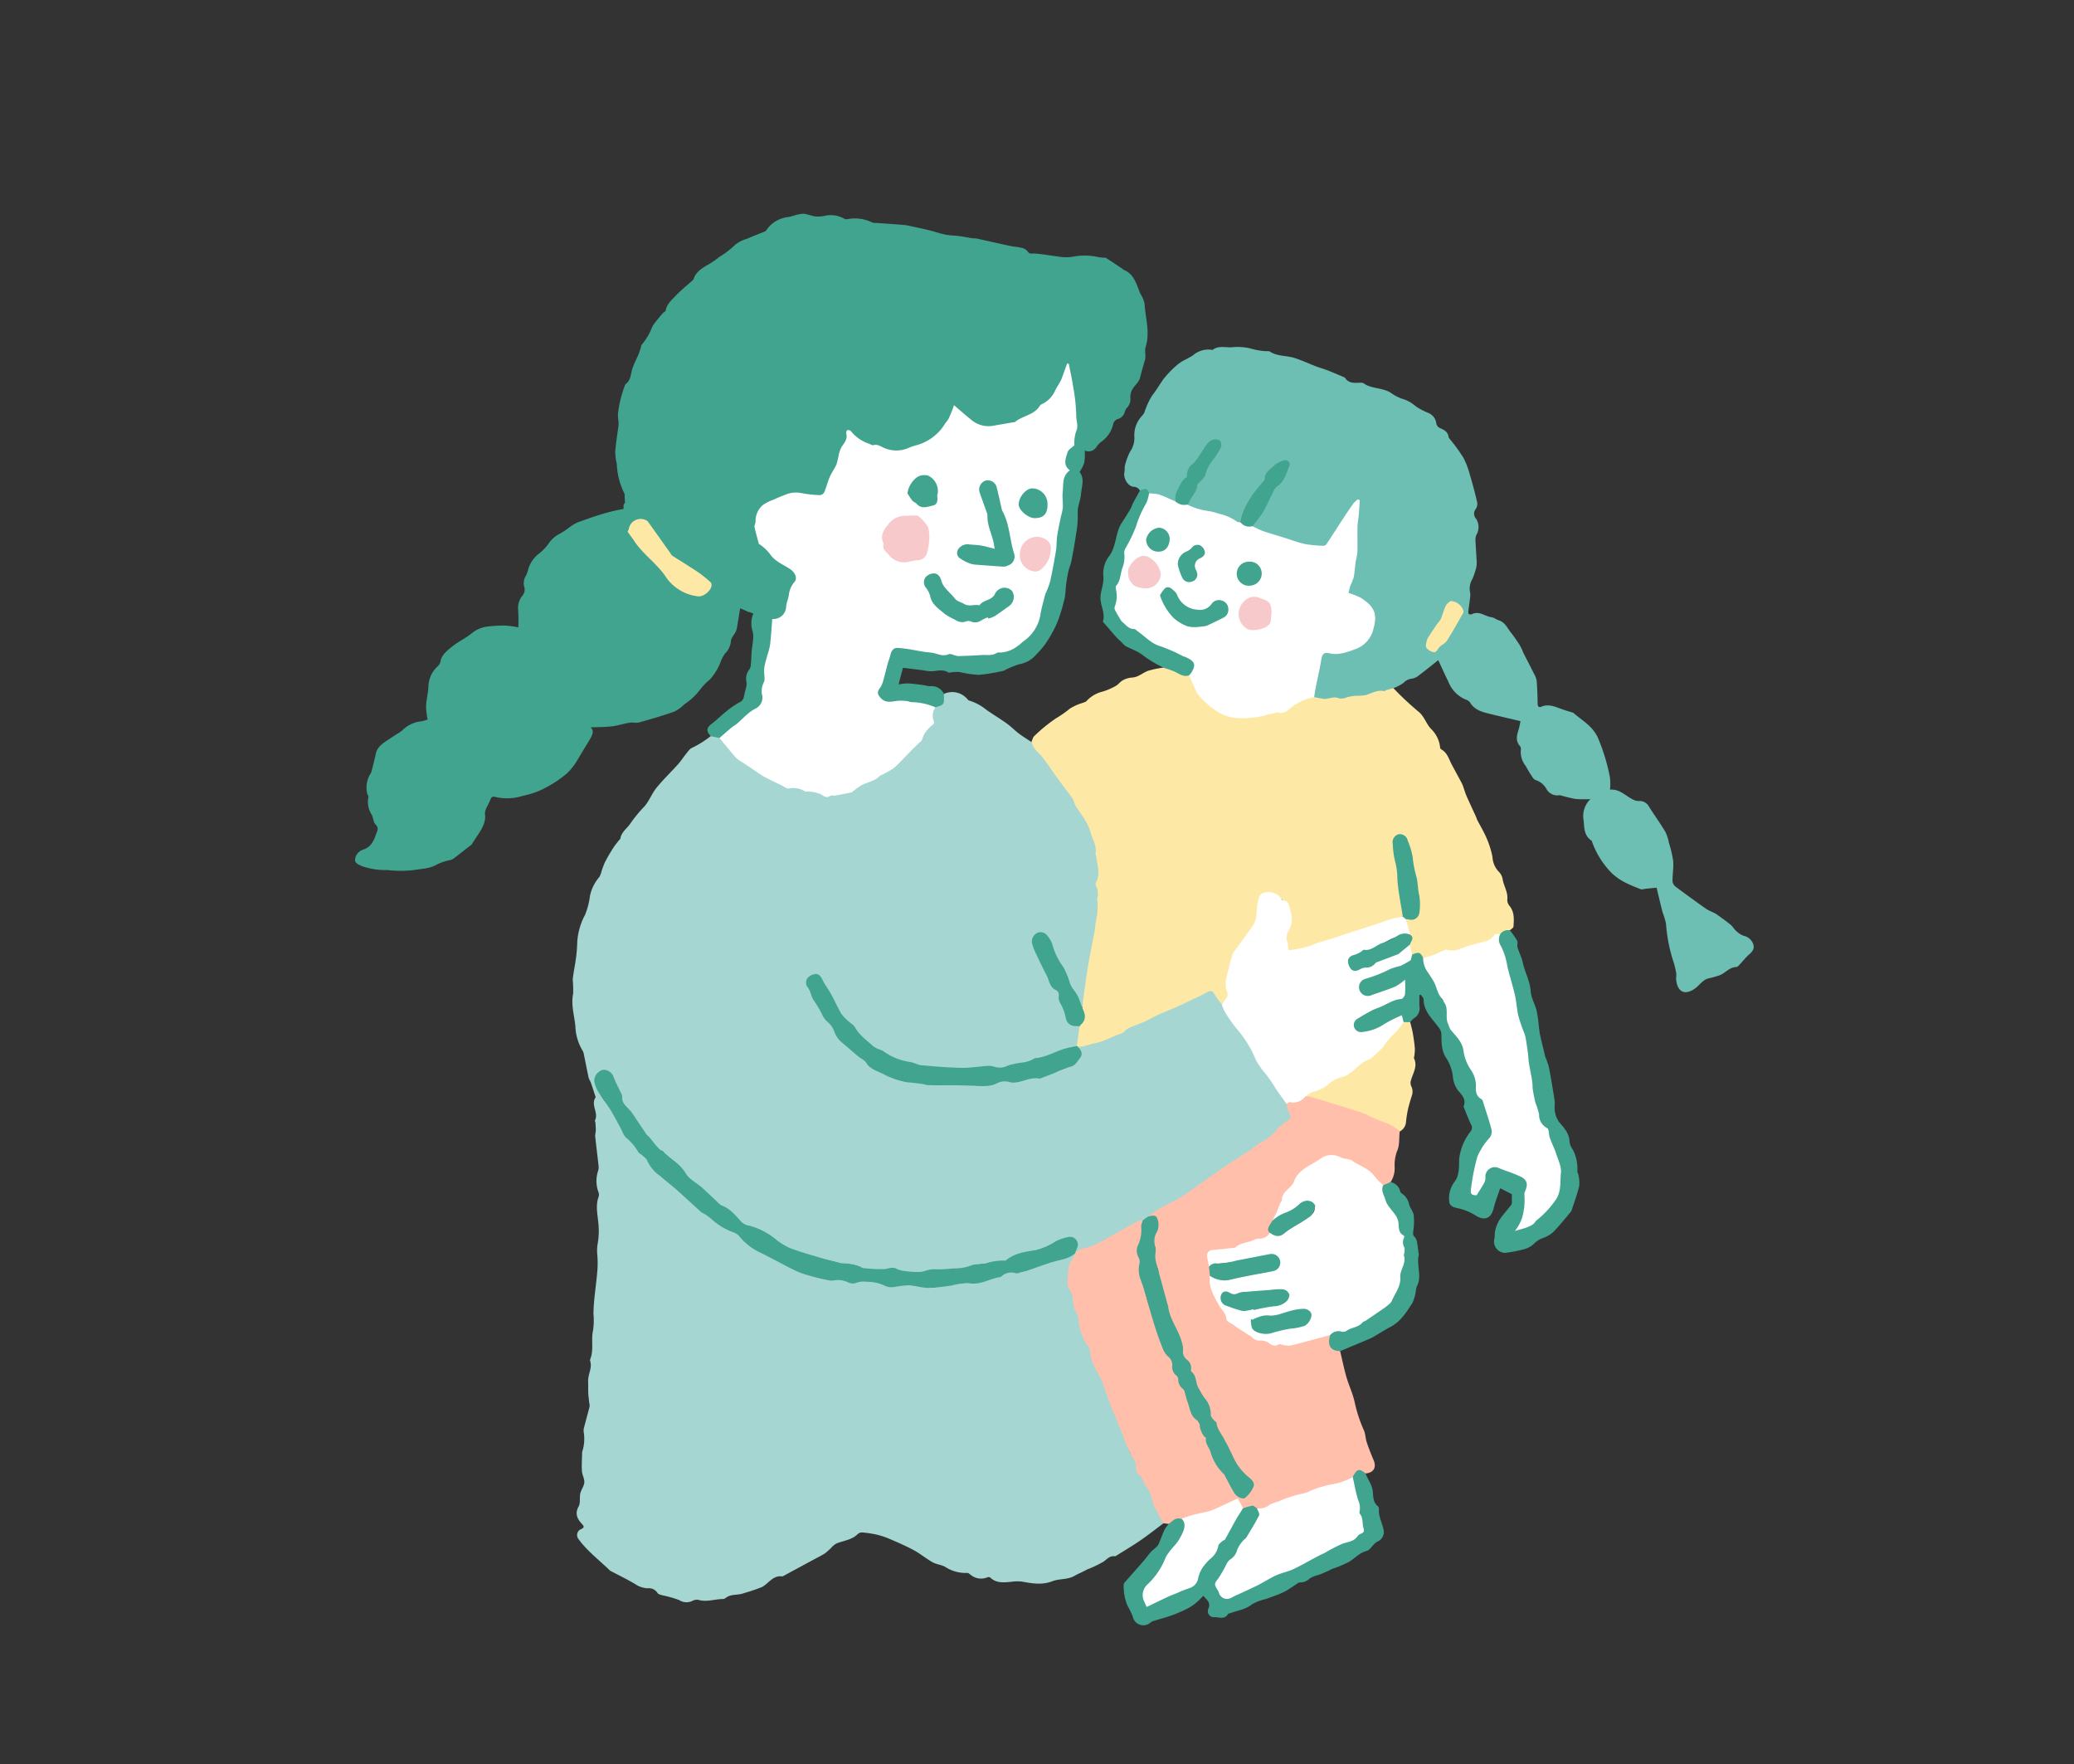 <svg xmlns="http://www.w3.org/2000/svg" xmlns:xlink="http://www.w3.org/1999/xlink" width="388" height="330" viewBox="0 0 388 330">
  <rect x="0" y="0" width="388" height="330" fill="#333333" stroke="none"/>
  <defs>
    <style>
      .cls-1 {
        fill: none;
      }

      .cls-2 {
        clip-path: url(#clip-path);
      }

      .cls-3 {
        fill: #a5d6d2;
      }

      .cls-4 {
        fill: #41a48f;
      }

      .cls-5 {
        fill: #fde9a5;
      }

      .cls-6 {
        fill: #6dbeb3;
      }

      .cls-7 {
        fill: #ffbfaa;
      }

      .cls-8 {
        fill: #fff;
      }

      .cls-9 {
        fill: #ef8a6e;
      }

      .cls-10 {
        fill: #f7c9ca;
      }
    </style>
    <clipPath id="clip-path">
      <rect id="사각형_21516" data-name="사각형 21516" class="cls-1" width="278.153" height="264.037"/>
    </clipPath>
  </defs>
  <g id="pc_treatment_detail_sec04_img_illu_03" transform="translate(-1170 -3442)">
    <g id="그룹_42806" data-name="그룹 42806" transform="translate(1219.924 3481.981)">
      <g id="그룹_42805" data-name="그룹 42805" class="cls-2">
        <path id="패스_41476" data-name="패스 41476" class="cls-3" d="M193.256,194.041a3.723,3.723,0,0,1,4.484,1.11c.039.042.08.1.129.111a9.491,9.491,0,0,1,3.343,1.782c1.255.876,2.572,1.665,3.816,2.556.778.557,1.445,1.266,2.209,1.844s1.578,1.073,2.37,1.6c1.339,1.75,2.758,3.436,4.086,5.195,1.241,1.644,2.285,3.434,3.682,4.963a.368.368,0,0,1,.1.142c.5,1.94,2.092,3.282,2.826,5.085a14.291,14.291,0,0,1,1.552,5.3c.009,1.128.428,2.248.487,3.4a1.231,1.231,0,0,1,.033.342,8.8,8.8,0,0,0-.145,4.087,13.1,13.1,0,0,0,.087,1.52,2.639,2.639,0,0,1-.18,1.6,4.128,4.128,0,0,0-.321,1.511,20.143,20.143,0,0,1-.611,4.682c-.456,2.562-.893,5.122-1.139,7.714a15.069,15.069,0,0,0-.427,3.313.77.77,0,0,1-.428.707c-.713-.127-.846-.741-.933-1.274a3.192,3.192,0,0,0-1.053-2.012,1.5,1.5,0,0,1-.511-.879,8.3,8.3,0,0,0-1.758-3.877,7.909,7.909,0,0,1-1.474-3.186,3.714,3.714,0,0,0-.963-1.9,1.508,1.508,0,0,0-1.783-.491,1.738,1.738,0,0,0-.79,1.859,4.594,4.594,0,0,0,.714,1.747,16.66,16.66,0,0,1,1.982,4c.4,1.074.656,2.294,1.875,2.877.387.186.373.627.358,1a2.58,2.58,0,0,0,.532,1.685,7.174,7.174,0,0,1,.756,2.271c.338,1.11.612,1.389,1.776,1.555.281.04.586.018.768.306a6.747,6.747,0,0,1-.473,3.5.735.735,0,0,1-.481.34c-2.1.406-3.985,1.494-6.031,2.01-1.781.449-3.454,1.431-5.391,1.245a1.818,1.818,0,0,0-1.208.413,2.269,2.269,0,0,1-2.22.245,3.669,3.669,0,0,0-1.864-.191c-1.5.249-3.031.152-4.548.31a29.141,29.141,0,0,1-5.574-.375c-.608-.054-1.2.058-1.806-.028-1.367-.195-2.634-.752-3.967-1.077a19.334,19.334,0,0,1-4.841-2.364,10.387,10.387,0,0,1-3.337-3.074,6.932,6.932,0,0,0-1.838-1.912,5.963,5.963,0,0,1-1.481-1.844c-1.081-1.594-1.472-3.579-2.888-4.964-.3-.3-.339-.724-.518-1.081a1.281,1.281,0,0,0-1.647-.715,1.248,1.248,0,0,0-.73,1.768c.671,1.005.757,2.22,1.387,3.232a21.189,21.189,0,0,1,1.658,2.819c.28.654,1.138.949,1.494,1.637.065.126.2.218.25.35,1.016,2.777,3.549,4.106,5.61,5.886.151.131.36.208.478.366a8.842,8.842,0,0,0,4.477,2.7c1.391.483,2.79,1.207,4.392.967a4.475,4.475,0,0,1,1.67.388,14.115,14.115,0,0,0,3.934.324c1.568-.029,3.136-.092,4.722.021,1.84.131,3.8.429,5.563-.617a1.863,1.863,0,0,1,1.515-.17c1.432.478,2.722-.1,4.037-.46a2.809,2.809,0,0,1,1.344-.167,1.75,1.75,0,0,0,1.1-.1c1.8-.837,3.785-1.191,5.55-2.119a3.818,3.818,0,0,0,1.7-2.09.72.72,0,0,0-.159-.723c-.163-.224-.419-.418-.316-.756,1.185-.181,2.307-.614,3.471-.873a7.339,7.339,0,0,0,1.951-.645,9.1,9.1,0,0,1,1.823-.764,2.229,2.229,0,0,0,.936-.428,11.179,11.179,0,0,1,3.573-1.829c1.475-.642,2.9-1.377,4.329-2.112.746-.385,1.553-.586,2.318-.9a37.977,37.977,0,0,1,3.653-1.726,9.937,9.937,0,0,0,1.9-.993c.94-.527,1.519-.362,1.923.605a8.119,8.119,0,0,0,1.135,1.615c.684,1.687,2.166,2.871,2.87,4.55a3.488,3.488,0,0,0,.855,1.182,7.791,7.791,0,0,1,1.777,2.915,4.325,4.325,0,0,0,.521.888c.168.233.443.447.46.718a3.884,3.884,0,0,0,1.694,2.615,8.671,8.671,0,0,1,1.643,2.31c.7,1.26,1.571,2.4,2.34,3.615a4.454,4.454,0,0,0,.757,1.989.711.711,0,0,1-.128,1.008,3.4,3.4,0,0,1-.821.749c-1.3.583-1.948,1.839-2.954,2.717a3.488,3.488,0,0,1-1.145.728c-1.271.45-2.138,1.53-3.291,2.175-1.425.8-2.677,1.858-4.064,2.723-1.455.908-2.8,1.992-4.25,2.921-1.538.988-2.994,2.1-4.6,2.986-1.679.928-3.352,1.87-5.028,2.805a1.408,1.408,0,0,0-.379.348,4.107,4.107,0,0,1-1.171.775,22.611,22.611,0,0,0-3.27,1.688c-.817.418-1.621.859-2.466,1.217a9.845,9.845,0,0,0-2.408,1.32,5.154,5.154,0,0,1-2.434,1.02,3.375,3.375,0,0,0-1.42.581c-.181.128-.334.335-.6.229-.256-.319-.037-.592.08-.879.527-1.286-.123-2.133-1.487-1.963a6.96,6.96,0,0,0-3.152,1.328,7.336,7.336,0,0,1-2.888,1.038c-1.845.392-3.734.644-5.3,1.833a1.342,1.342,0,0,1-1.075.2,2.114,2.114,0,0,0-1.111.037c-1.33.513-2.847.241-4.1.783-1.8.776-3.693.362-5.49.819a.711.711,0,0,1-.427,0,3.982,3.982,0,0,0-2.625.126,9.184,9.184,0,0,1-4.921.1,9.423,9.423,0,0,0-3.559-.36,23.8,23.8,0,0,1-3.512-.182.8.8,0,0,1-.491-.134,2.823,2.823,0,0,0-2.525-.519,1.713,1.713,0,0,1-1.094-.177c-1.55-.76-3.3-.735-4.909-1.272a17.956,17.956,0,0,1-3.086-1.051c-.589-.323-1.273-.345-1.882-.621a12.8,12.8,0,0,1-2.912-1.823,10.785,10.785,0,0,0-4.493-2.3,3.7,3.7,0,0,1-1.918-1.185,8.171,8.171,0,0,0-3.2-2.561,1.079,1.079,0,0,1-.517-.3,20.787,20.787,0,0,0-2.363-2.183c-.93-.848-1.881-1.681-2.864-2.458a10.98,10.98,0,0,1-2.021-2.333,3.325,3.325,0,0,0-1.478-1.279,1.71,1.71,0,0,1-.735-.584.791.791,0,0,0-.168-.2,17.786,17.786,0,0,1-3.614-3.521c-.368-.42-.615-.9-.938-1.332a58.434,58.434,0,0,0-3.662-4.851,1.2,1.2,0,0,1-.4-.831,5.061,5.061,0,0,0-.836-2.507,17.237,17.237,0,0,1-.837-1.8,1.561,1.561,0,0,0-1.811-1.1,1.679,1.679,0,0,0-1.274,2.052A8.924,8.924,0,0,0,130,270.491a25.086,25.086,0,0,1,3.018,5.007,8.442,8.442,0,0,0,1.9,2.412,5.653,5.653,0,0,1,1.124,1.4,1.4,1.4,0,0,0,.63.694,3.053,3.053,0,0,1,1.494,1.8,5.5,5.5,0,0,0,2.188,2.271,17.9,17.9,0,0,1,3.476,3.073c.9.984,1.989,1.729,2.956,2.608,1.13,1.028,2.557,1.615,3.59,2.776a7.838,7.838,0,0,0,3.487,1.966,2.19,2.19,0,0,1,1.138.709,12.662,12.662,0,0,0,5.559,3.95,22.061,22.061,0,0,1,2.743,1.61,24.622,24.622,0,0,0,3.483,1.464,46.19,46.19,0,0,0,4.905,1.3,2.073,2.073,0,0,0,.94.046,4.122,4.122,0,0,1,2.769.35,1.742,1.742,0,0,0,1.34.147,7.564,7.564,0,0,1,5.726.625,1.718,1.718,0,0,0,1.57.1,3.251,3.251,0,0,1,1.261-.218,19.677,19.677,0,0,1,4.929.422,3.033,3.033,0,0,0,1.544-.025c1.876-.6,3.859-.458,5.765-.878.813-.179,1.71.112,2.563-.091.11-.026.247.013.341-.038,1.233-.669,2.714-.669,3.9-1.436a2.514,2.514,0,0,1,1.98-.355,1.951,1.951,0,0,0,1.344-.146,2.951,2.951,0,0,1,1.078-.285,4.781,4.781,0,0,0,1.88-.592,9.94,9.94,0,0,1,3.469-1.177,9.3,9.3,0,0,0,3.159-1.108c.169-.093.308-.279.539-.154.266.354.077.65-.127.938a3.068,3.068,0,0,0-.816,2.616c.056.222-.1.445-.133.67a2.984,2.984,0,0,0,.487,2.766,1.61,1.61,0,0,1,.381,1.532,2.283,2.283,0,0,0,.307,1.735,6.868,6.868,0,0,1,.849,2.937,7.845,7.845,0,0,0,1.439,3.731,3.96,3.96,0,0,1,.818,1.779,12.218,12.218,0,0,0,1.72,4.446c.611,1.206.841,2.558,1.4,3.788.69,1.512,1.216,3.093,1.849,4.628a30.7,30.7,0,0,1,1.887,5.012,2.788,2.788,0,0,0,.91,1.537,1.8,1.8,0,0,1,.635,1.613,1.791,1.791,0,0,0,.713,1.664,1.966,1.966,0,0,1,.679,1.076,1.79,1.79,0,0,0,.357.779c1.03,1.1,1.21,2.565,1.633,3.912a3.734,3.734,0,0,0,.8,1.674,4.436,4.436,0,0,1,.765,1.621c-1.449,1.078-2.869,2.2-4.355,3.223-1.426.982-2.92,1.865-4.387,2.787-.119.075-.266.186-.384.17-.951-.132-1.452.552-2.131,1.017a20.661,20.661,0,0,1-3,1.435c-.258.12-.5.264-.759.39-.568.281-1.157.527-1.7.843-1.261.728-2.789.482-4.015.96-2.013.786-3.845.446-5.785.091a7.717,7.717,0,0,0-2.026.049c-1.385.122-2.765.294-3.9-.814a.6.6,0,0,0-.535-.024,3.048,3.048,0,0,1-3.145-.494c-.189-.118-.385-.346-.568-.337a7.035,7.035,0,0,1-4.137-1.106c-.7-.427-1.638-.469-2.362-.873-1.2-.668-2.265-1.568-3.466-2.227-1.392-.762-2.855-1.4-4.313-2.03a16.346,16.346,0,0,0-2.618-.907,19.489,19.489,0,0,0-2.845-.428,1.213,1.213,0,0,0-.83.342c-1.106,1.076-2.615,1.181-3.942,1.723a3.785,3.785,0,0,0-.936.757,10.47,10.47,0,0,1-1.231,1.1c-.817.513-1.69.934-2.539,1.394l-5.328,2.885a.149.149,0,0,1-.08.029c-1.78-.272-2.565,1.343-3.852,1.995a35.129,35.129,0,0,1-3.386,1.143c-1.1.422-2.4.087-3.393.9a.82.82,0,0,1-.475.187c-1.549,0-3.07.634-4.652.145a1.89,1.89,0,0,0-1.186.258,2.517,2.517,0,0,1-2.35-.2,21.849,21.849,0,0,0-3.169-.907c-.321-.093-.754-.189-.9-.429a1.888,1.888,0,0,0-1.8-.874,4.483,4.483,0,0,1-2.319-.748c-1.51-.917-3.112-1.681-4.676-2.509a.586.586,0,0,1-.139-.1c-1.967-1.922-4.194-3.585-5.831-5.833a1.2,1.2,0,0,1,.474-1.881c.593-.264.6-.486.191-.926-.894-.961-1.42-1.928-.652-3.322.367-.665.131-1.636.313-2.435.16-.7.695-1.345.747-2.038s-.394-1.392-.443-2.1c-.074-1.071.005-2.153.024-3.23a1.359,1.359,0,0,1,.055-.509,7.682,7.682,0,0,0,.26-3.512,2.533,2.533,0,0,1-.01-.688c.355-1.39.746-2.77,1.1-4.161a2.225,2.225,0,0,0-.071-.714c-.063-.61-.15-1.218-.179-1.829-.033-.7.012-1.412-.025-2.116-.069-1.314.806-2.532.385-3.88a.548.548,0,0,1,.016-.342c.706-1.751.109-3.634.526-5.386a13.245,13.245,0,0,0,.072-3.111c.029-2.5.462-4.995.679-7.5a18.041,18.041,0,0,0,.055-3.315,8.456,8.456,0,0,1,.095-2.513,13.951,13.951,0,0,0,.051-3.934c-.152-1.541-.483-3.057.081-4.584a1.268,1.268,0,0,0,0-.818,6,6,0,0,1-.066-4.13,2.494,2.494,0,0,0,.043-1.022c-.2-1.807-.43-3.611-.621-5.419a8.86,8.86,0,0,1,.121-.932c.005-.521-.034-1.042-.069-1.562-.009-.14-.142-.315-.092-.408.756-1.429-.865-2.931.142-4.343-.31-.943-.612-1.889-.937-2.827a7.516,7.516,0,0,1-.37-.757c-.323-1.5-.611-3.015-.922-4.521a1.893,1.893,0,0,0-.24-.641,9.351,9.351,0,0,1-1.326-4.418c-.164-2.061-.871-4.079-.424-6.207a22.8,22.8,0,0,0-.076-2.627c.1-1.214.387-2.411.546-3.622a24.8,24.8,0,0,0,.283-3.064,12.278,12.278,0,0,1,1.466-5.419,13.7,13.7,0,0,0,.922-3.54,7.817,7.817,0,0,1,1.724-3.511,3.748,3.748,0,0,0,.432-1.06,15.348,15.348,0,0,1,.637-1.724c.47-.914,1-1.8,1.546-2.67.33-.525.741-1,1.12-1.493.068-.089.212-.156.225-.246.183-1.271,1.268-1.926,1.9-2.885a24.89,24.89,0,0,1,2.541-3.091c.943-1.024,1.43-2.457,2.316-3.549,1.252-1.544,2.705-2.923,4.036-4.405.563-.628,1.016-1.353,1.552-2.007.326-.4.648-.9,1.086-1.084a18.1,18.1,0,0,0,3.5-2.2c.56-.022,1.087.212,1.644.214a1.83,1.83,0,0,1,1.043.984c.582,1.267,1.7,2.093,2.528,3.152a.562.562,0,0,0,.273.206c1.615.438,2.7,1.7,4.038,2.565.687.442,1.56.509,2.293.93a8.008,8.008,0,0,1,1.518.973,2.019,2.019,0,0,0,1.907.54,2.458,2.458,0,0,1,1.979.342c.656.433,1.455.268,2.184.408a3.175,3.175,0,0,1,1.662.636.666.666,0,0,0,.622.23c1.346-.35,2.752-.342,4.1-.7a1.158,1.158,0,0,0,.54-.254,8.4,8.4,0,0,1,3.509-1.888,20.111,20.111,0,0,0,2.482-1.531A19.574,19.574,0,0,0,187,204.7a18.964,18.964,0,0,0,2.967-3.946,7.354,7.354,0,0,0,.98-2.825,2.732,2.732,0,0,1,.695-1.436.571.571,0,0,1,.415-.262,1.146,1.146,0,0,0,.981-1.421.75.75,0,0,1,.217-.773" transform="translate(-66.58 -104.236)"/>
        <path id="패스_41477" data-name="패스 41477" class="cls-4" d="M166.924,74.784l-1.632-.643c-1.715-.677-3.4-1.433-5.155-2a5.361,5.361,0,0,1-2.713-1.63,1.122,1.122,0,0,0-.661-.376,8.515,8.515,0,0,1-4.329-2.1.924.924,0,0,0-.476-.329l-.033-.016c-.3-.3-.485-.708-.847-.956a.11.11,0,0,0-.1-.067c-.059-.214-.276-.194-.419-.285a.1.1,0,0,0-.1-.06c-.1-.286-.428-.147-.594-.313l-.055-.04a.542.542,0,0,0-.291-.291.059.059,0,0,0-.062-.055.683.683,0,0,0-.278-.327l-.028-.024a.659.659,0,0,0-.305-.27l-.184-.085a6.352,6.352,0,0,0-1.56-2.018l-.046-.037a2.3,2.3,0,0,1-.379-1.792c1.033-.87,1.051-1.007.612-2.357a17.147,17.147,0,0,0-.853-2.227,13.075,13.075,0,0,0-1.856-2.329c-.5-.624-1.09-.245-1.656-.147-.022-.367-.045-.734-.067-1.1-.012-.194.047-.428-.041-.574a13.541,13.541,0,0,1-1.425-5.548,11.42,11.42,0,0,1-.3-2.256c.131-1.67.421-3.327.63-4.992a4.686,4.686,0,0,0-.031-.853,7.577,7.577,0,0,1-.08-1.282,21.705,21.705,0,0,1,1.307-5.313c.03-.08.057-.183.119-.227.984-.687.934-1.807,1.241-2.8s.826-1.921,1.228-2.888c.171-.413.283-.85.416-1.279.034-.109.011-.255.076-.332a11.286,11.286,0,0,0,1.908-3.125,4.3,4.3,0,0,1,.586-1.011c.471-.617.974-1.21,1.479-1.8.174-.2.534-.341.571-.551.221-1.262,1.181-2.01,1.971-2.842.921-.968,1.979-1.8,2.974-2.7a.883.883,0,0,0,.269-.322c.479-1.434,1.68-2.1,2.884-2.785a21.013,21.013,0,0,0,2.009-1.4,16.042,16.042,0,0,0,2.825-2.168,6.251,6.251,0,0,1,2.237-1.168c1.076-.47,2.176-.885,3.263-1.33.13-.053.3-.117.356-.225A5.529,5.529,0,0,1,172.2.9a6.59,6.59,0,0,1,1.459-.314c.316-.071.622-.185.938-.255A6.256,6.256,0,0,1,176.323,0c.727.052,1.429.4,2.157.494a5.913,5.913,0,0,0,1.693-.075,5.087,5.087,0,0,1,3.737.494,1.114,1.114,0,0,0,.748.079,7.354,7.354,0,0,1,4.56.658,2.314,2.314,0,0,0,.739.065q1.575.112,3.149.227c.621.045,1.243.087,1.864.141a6.871,6.871,0,0,1,.842.115c1.3.279,2.613.546,3.909.861,1.041.253,2.054.621,3.1.838.8.166,1.632.162,2.447.259.582.07,1.159.179,1.738.274.3.049.6.122.9.159.276.033.565-.006.834.053,2.023.442,4.039.913,6.064,1.346.779.166,1.586.208,2.356.4a1.839,1.839,0,0,1,1.077.639c.36.6.757.39,1.281.414,1.447.068,2.879.387,4.324.541a8.4,8.4,0,0,0,2.773.07,11.669,11.669,0,0,1,4.9.066c.253.045.51.061.766.091.228.026.5-.021.677.09,1.037.657,2.052,1.35,3.072,2.033.046.031.068.108.115.126,2.07.792,2.452,2.779,3.2,4.508a6.053,6.053,0,0,1,.775,1.808c.142,2.7,1.073,5.376.208,8.125-.237.757.1,1.689-.127,2.454-.327,1.118-.646,2.23-.931,3.361-.2.787-1.014,1.4-1.441,2.156a3.006,3.006,0,0,0-.369,1.5,2.3,2.3,0,0,1-.6,1.9,1.727,1.727,0,0,0-.418.723,1.9,1.9,0,0,1-1.283,1.4,1.3,1.3,0,0,0-.939,1.1,5.535,5.535,0,0,1-2.269,3.21,4.542,4.542,0,0,0-.845.929,1.713,1.713,0,0,1-2.166.662,7.656,7.656,0,0,0-2.1-1.01,3.421,3.421,0,0,1,.212-2.438,7.132,7.132,0,0,0,.03-3.057c-.125-1.5-.487-2.989-.513-4.515a16.479,16.479,0,0,0-.829-4.712,2.441,2.441,0,0,0-.615,1.446,2.612,2.612,0,0,1-.752,1.608,2.909,2.909,0,0,0-.589,1.045,5.765,5.765,0,0,1-2.6,3.1c-.86.486-1.376,1.447-2.324,1.88-1.782.815-3.445,1.931-5.511,1.977-.714.016-1.4.3-2.132.308a5.981,5.981,0,0,1-3.694-1.185,14.456,14.456,0,0,1-2.763-2.526c-.2.037-.272.062-.285.117a10,10,0,0,1-5.663,6.724,10.5,10.5,0,0,1-6.391,1.348c-.085-.014-.184.007-.255-.034-1.6-.927-3.564-.823-5.157-1.79a5.692,5.692,0,0,1-1.326-1.09c-.259-.291-.466-.668-.884-.714-.134.028-.219.1-.208.178a3.669,3.669,0,0,1-1.121,2.959,1.4,1.4,0,0,0-.356,1.04,5.123,5.123,0,0,1-1.137,3.276,3.607,3.607,0,0,0-.628,1.494,9.941,9.941,0,0,1-1.03,2.551,1.06,1.06,0,0,1-1.253.545,27.312,27.312,0,0,1-3.679-.4,2.608,2.608,0,0,0-1.942.211c-1.23.644-2.6.938-3.822,1.585a3.1,3.1,0,0,0-1.913,2.645.935.935,0,0,1-.046.341c-.634,1.39.048,2.7.327,4,.153.718.937,1.126,1.46,1.651.14.141.369.2.478.364,1.031,1.542,2.713,2.239,4.168,3.229a1.817,1.817,0,0,1,.688,2.549c-1.078,1.425-1.242,3.106-1.531,4.752a2.428,2.428,0,0,1-2.767,2.171c-.513-.484-.809-1.221-1.7-1.255a2.552,2.552,0,0,0-1.072.07c-.257.1-.519.26-.8.063" transform="translate(-75.926 0)"/>
        <path id="패스_41478" data-name="패스 41478" class="cls-5" d="M318.172,254.435q.259-1.869.519-3.738c0-.04.008-.08.012-.121a.949.949,0,0,1,.1-.218,2.01,2.01,0,0,0,.39-2.558.478.478,0,0,1,0-.561c.073-.632.134-1.266.223-1.9.287-2.024.546-4.054.89-6.07.381-2.232.846-4.45,1.266-6.675.042-.224.018-.459.051-.686.141-.986.322-1.967.426-2.957a12.039,12.039,0,0,0-.025-1.641c0-.142-.088-.3-.054-.423a3.236,3.236,0,0,0-.27-2.554.726.726,0,0,1,.084-.571c.854-1.583.207-3.165.016-4.746-.024-.2-.154-.4-.12-.58.267-1.42-.548-2.579-.889-3.853-.515-1.926-1.77-3.424-2.82-5.046-.238-.367-.284-.854-.508-1.233a18.835,18.835,0,0,0-1.1-1.566c-.537-.727-1.1-1.436-1.626-2.168-.979-1.356-1.919-2.741-2.923-4.077-.464-.617-1.08-1.119-1.556-1.729a6.055,6.055,0,0,1-.578-1.212c.174-.376.253-.86.538-1.111a29.331,29.331,0,0,1,4.085-3.331,19.79,19.79,0,0,0,2.558-1.792,9.652,9.652,0,0,1,2.453-1.093c.235-.1.537-.158.681-.338a5.984,5.984,0,0,1,3.127-1.792,12.743,12.743,0,0,0,2.324-1.022c.5-.276.853-.808,1.352-1.073a4.166,4.166,0,0,1,1.695-.5c1.192-.055,2-.9,3.026-1.27a19.658,19.658,0,0,1,2.834-.592c.7-.381,1.31.066,1.833.358a6,6,0,0,0,3.089,1.013,5.617,5.617,0,0,1,1.17,2.189,8.006,8.006,0,0,0,3.605,4.149,8.164,8.164,0,0,0,4.155,1.539,18.892,18.892,0,0,0,3.415-.222,9.061,9.061,0,0,1,1.613-.213,2.776,2.776,0,0,0,1.256-.252,5.025,5.025,0,0,1,1.748-.4,4.3,4.3,0,0,0,2.326-1.2,7.9,7.9,0,0,1,4.1-1.608c1.631.347,3.308-.3,4.933.223a.67.67,0,0,0,.5-.1,5.5,5.5,0,0,1,3.031-.474c1.172.076,2.13-.645,3.241-.825a5.207,5.207,0,0,0,2.228-.494.679.679,0,0,1,.8.157A55.957,55.957,0,0,0,382,191.8c1.194.908,1.494,2.307,2.437,3.3a5.622,5.622,0,0,1,1.712,3.548c.008.115.153.254.269.322,1.108.643,1.381,1.842,1.927,2.861.63,1.175,1.272,2.344,1.893,3.524a6.92,6.92,0,0,1,.33.876c.173.479.314.973.52,1.438.575,1.3,1.178,2.579,1.766,3.869.094.207.143.437.248.638.418.8.872,1.573,1.27,2.378a17.38,17.38,0,0,1,1.563,4.493,4.3,4.3,0,0,0,1.294,2.886,2.656,2.656,0,0,1,.636,1.46c.251,1.206.985,2.291.843,3.605a1.7,1.7,0,0,0,.369,1.148c.994,1.182.88,2.567.785,3.936-.017.242-.427.455-.656.682a8.856,8.856,0,0,0-1.92.824c-.369.024-.793-.033-1.018.336-.65,1.065-1.792,1.148-2.82,1.458a24,24,0,0,0-3.839,1.231,3.222,3.222,0,0,1-1.782.121c-.256-.024-.556-.146-.754.03-.719.638-1.714.623-2.494,1.109a2.013,2.013,0,0,1-1.58.219c-.053-.019-.126-.034-.147-.077a1.258,1.258,0,0,0-1.812-.674.4.4,0,0,1-.25-.031c-.515-.472-.216-1.114-.349-1.665a1.281,1.281,0,0,1,.134-.746,1.122,1.122,0,0,0-.182-1.336c-.237-.648-.4-1.318-.674-1.956a.985.985,0,0,1-.011-.99,1.086,1.086,0,0,1,.672-.06c1.111.067,1.681-.329,1.7-1.439.022-1.271.3-2.566-.239-3.825a5.9,5.9,0,0,1-.286-1.953,3.621,3.621,0,0,0-.628-2.1.913.913,0,0,1-.056-.906,1.651,1.651,0,0,0-.041-1.345,10.4,10.4,0,0,1-.805-2.536,2.127,2.127,0,0,0-.54-1.06,1.142,1.142,0,0,0-1.193-.287,1.06,1.06,0,0,0-.764.948,2.62,2.62,0,0,0,.051,1.028c.207.784.072,1.657.315,2.373.488,1.432.234,2.911.552,4.334a11.494,11.494,0,0,1,.452,3.226c-.065,1.064.448,2.074.326,3.148a17.473,17.473,0,0,1-2.849.9c-2.656,1.088-5.545,1.494-8.134,2.785a10.011,10.011,0,0,1-1.55.528c-2.41.74-4.825,1.462-7.251,2.147a7.456,7.456,0,0,1-.842.187c-.972.155-1.07-.061-1.224-1a7.447,7.447,0,0,1,.651-4,3.905,3.905,0,0,0-.625-3.776c-.922-1.081-2.1-2.312-3.919-1.969-.654.123-1.012.428-1.014,1.059a23.62,23.62,0,0,1-.51,3.4,7,7,0,0,1-1.7,3.042c-1.464,1.894-3.046,3.739-3.381,6.275a20.121,20.121,0,0,0-.519,2.5,4.187,4.187,0,0,0,.254,2.263.534.534,0,0,1-.037.653c-.519.411-.729,1.073-1.258,1.465a13.767,13.767,0,0,1-1.287-1.725c-.459-.857-.788-.953-1.65-.459-.931.533-1.925.956-2.894,1.422-.9.432-1.787.877-2.7,1.279-1.187.525-2.4.991-3.583,1.526-.761.344-1.469.8-2.233,1.142-1.041.46-2.131.809-3.159,1.294-.486.229-.824.821-1.316.976-1.718.545-3.245,1.55-5.085,1.847-1.025.166-1.994.745-3.1.612a.133.133,0,0,1-.135-.1" transform="translate(-166.649 -98.743)"/>
        <path id="패스_41479" data-name="패스 41479" class="cls-6" d="M397.622,117.761c-.471.132-.944.258-1.411.4-.1.03-.2.186-.276.168-1.283-.3-2.335.39-3.478.736a10.8,10.8,0,0,1-1.961.13,8.19,8.19,0,0,0-1.628.3,2.224,2.224,0,0,1-1.705.087c-.554-.221-1.314.074-1.983.145a1.75,1.75,0,0,1-.408.069c-.66-.1-1.315-.23-1.973-.349a1.245,1.245,0,0,1-.056-1.311c.618-1.894.748-3.885,1.2-5.813.253-1.087.615-1.414,1.722-1.305a6.668,6.668,0,0,0,4-.574c.685-.369,1.572-.389,2.157-1a6.063,6.063,0,0,0,1.951-5.76,2.844,2.844,0,0,0-.837-1.382,5.288,5.288,0,0,0-3.28-1.9.576.576,0,0,1-.563-.714,2.17,2.17,0,0,1,.292-1.157,3.441,3.441,0,0,0,.617-2.2,3.518,3.518,0,0,1,.1-.941,27.667,27.667,0,0,0,.574-6.574,17.725,17.725,0,0,1,.43-4.015,3.735,3.735,0,0,0-.172-1.824.808.808,0,0,0-.651.5c-1.34,2.179-2.928,4.193-4.285,6.35a2.856,2.856,0,0,1-2.974,1.517c-1.51-.044-2.75-.763-4.149-1.018a10.759,10.759,0,0,1-1.986-.563c-1.624-.64-3.319-1.058-4.959-1.642a1.353,1.353,0,0,1-.7-.481,4.044,4.044,0,0,1,.983-1.732,24.826,24.826,0,0,0,2.438-4.214,6.87,6.87,0,0,1,1.493-2.145,6.1,6.1,0,0,0,1.738-3.306c.126-.666-.269-1.022-.909-.843a3.3,3.3,0,0,0-1.634.91,5.732,5.732,0,0,0-1.668,2.422c-.233.887-1.174,1.462-1.728,2.231-1.22,1.692-2.47,3.371-2.8,5.514a.474.474,0,0,1-.183.285,1.383,1.383,0,0,1-1.548-.444,4.162,4.162,0,0,0-1.523-.682,17.025,17.025,0,0,0-4.118-.956c-.666-.057-1.3-.537-2.021-.643a.883.883,0,0,1-.649-.515c-.032-.37.214-.641.343-.955.4-.97,1.265-1.72,1.341-2.845a.5.5,0,0,1,.212-.366,4.442,4.442,0,0,0,1.656-2.7,12.012,12.012,0,0,1,1.991-2.894,2.935,2.935,0,0,0,.636-1.3A.9.9,0,0,0,364.13,71.4a1.68,1.68,0,0,0-1.082.658,22.352,22.352,0,0,0-1.628,2.325,5.255,5.255,0,0,1-1.374,1.744,2.058,2.058,0,0,0-.878,1.7.888.888,0,0,1-.24.717,5.683,5.683,0,0,0-1.941,4.228.319.319,0,0,1-.145.206,1.1,1.1,0,0,1-1.243-.361,3.222,3.222,0,0,0-2.515-.884,1.745,1.745,0,0,1-1.154-.255c-.328-.864-1.048-.714-1.728-.663a1.312,1.312,0,0,0-1.156-.711c-1.082-.067-2-1.624-1.742-2.749.1-.431,0-.912.122-1.331a13.207,13.207,0,0,1,.906-2.446,4.446,4.446,0,0,0,.827-2.92,5.214,5.214,0,0,1,1.462-3.843,3.232,3.232,0,0,0,.424-.631,14.435,14.435,0,0,1,1.406-3.09c.772-.982,1.392-2.033,2.09-3.046a18.355,18.355,0,0,1,2.834-2.911,8.359,8.359,0,0,1,1.518-.912c.421-.244.867-.453,1.263-.732a4.383,4.383,0,0,1,3.493-1.014c.056.011.136.043.167.018,1.126-.891,2.477-.385,3.7-.5a10.18,10.18,0,0,1,3.312.214,12.4,12.4,0,0,0,3.166.531.985.985,0,0,1,.509.052c1.4.943,3.091.727,4.6,1.206,1.379.438,2.7,1.061,4.054,1.579.713.272,1.456.467,2.168.744,1.018.4,2.02.838,3.027,1.262a.483.483,0,0,1,.22.132c.739,1.145,1.889.928,2.982.919a.894.894,0,0,1,.5.109c1.528,1.083,3.533.781,5.094,1.776a8,8,0,0,0,2.091,1.108,6.521,6.521,0,0,1,2.564,1.416,12.7,12.7,0,0,0,2.418,1.262,2.442,2.442,0,0,1,1.44,2,1.2,1.2,0,0,0,.634.79c.793.345,1.511.678,1.656,1.671.037.252.308.472.477.7a33.079,33.079,0,0,1,2.282,3.173,15.607,15.607,0,0,1,1.216,3.18q.761,2.529,1.355,5.106a1.708,1.708,0,0,1-.225,1.3,1.385,1.385,0,0,0,.013,1.819,2.847,2.847,0,0,1,.059,3.091,2.543,2.543,0,0,0-.132,1.2c.041,1.11.134,2.219.186,3.329a5.272,5.272,0,0,1-.031,1.437,14.893,14.893,0,0,1-.747,2.259,3.387,3.387,0,0,0-.454,2.371,3.482,3.482,0,0,1,0,1.283c-.084.813-.224,1.62-.308,2.433-.065.635.442.584.752.445,1.355-.611,2.4.464,3.615.612.454.056.861.425,1.315.564,1.194.366,1.631,1.466,2.308,2.324.579.735,1.108,1.513,1.619,2.3a9.973,9.973,0,0,1,.589,1.213c.012.025,0,.06.014.085.69,1.351,1.392,2.7,2.067,4.056a3.912,3.912,0,0,1,.506,1.33c.116,1.43.164,2.867.182,4.3.006.534.258.747.67.569,1.336-.577,2.514-.044,3.725.4.669.245,1.356.438,2.035.654a.7.7,0,0,1,.243.08c1.594,1.4,3.478,2.367,4.53,4.5a36.415,36.415,0,0,1,2.31,7.5,10.289,10.289,0,0,1,.028,2.372c1.879-.174,3.014,1.308,4.529,1.954a2.16,2.16,0,0,0,.9.167,2,2,0,0,1,1.89,1.1c.988,1.564,2.079,3.065,3.028,4.652a8.082,8.082,0,0,1,.681,2.093,20.353,20.353,0,0,1,.789,3.4c.1,1.233-.133,2.491-.124,3.737a1.494,1.494,0,0,0,.549,1.022c1.872,1.411,3.779,2.776,5.687,4.139a8.053,8.053,0,0,0,1.055.563,7.088,7.088,0,0,1,.911.454c.918.653,1.835,1.31,2.709,2.018.368.3.591.773.951,1.084a4.253,4.253,0,0,0,1.424.947,2.413,2.413,0,0,1,1.8,1.535c.3.849-.1,1.39-.72,1.933-.658.573-1.2,1.278-1.806,1.912-.176.184-.4.458-.6.461-1.339.022-2.1,1.187-3.236,1.579a19.018,19.018,0,0,1-1.949.542c-1.139.26-1.7,1.283-2.568,1.9-1.829,1.3-3.209.734-3.506-1.476-.067-.5.059-1.025-.029-1.516a16.352,16.352,0,0,0-.59-2.3,29.817,29.817,0,0,1-1.3-6.819,14.136,14.136,0,0,0-.633-2.119c-.382-1.479-.727-2.967-1.13-4.626-.576.056-1.272.123-1.969.193-.339.034-.726.2-1.007.086-2.09-.818-4.128-1.6-5.762-3.367a16,16,0,0,1-3.359-5.571c-.019-.054-.036-.125-.078-.151-1.38-.871-1.36-2.4-1.464-3.7a4.441,4.441,0,0,1,1.25-4.057,23.449,23.449,0,0,1-2.725-.022,23.866,23.866,0,0,1-2.547-.6,1.783,1.783,0,0,0-.586-.1,2.3,2.3,0,0,1-2.375-1.211,3.549,3.549,0,0,0-2.012-1.635c-.384-.116-.662-.671-.929-1.066-.346-.514-.629-1.071-.948-1.6a4.169,4.169,0,0,1-.885-2.952.95.95,0,0,0-.141-.715c-.913-1-.6-2.062-.26-3.157.167-.53.246-1.088.34-1.525-1.913-.453-3.681-.858-5.44-1.292-1.524-.375-3.089-.678-4-2.2a1.319,1.319,0,0,0-.69-.5,5.943,5.943,0,0,1-3.382-3.425c-.638-1.283-1.223-2.593-1.877-3.991-1.27,1.005-2.445,1.968-3.659,2.878a2.747,2.747,0,0,1-1.292.588,2.439,2.439,0,0,0-1.537.776,8.122,8.122,0,0,1-1.9,1" transform="translate(-186.876 -29.029)"/>
        <path id="패스_41480" data-name="패스 41480" class="cls-7" d="M342.283,437.054c-.028-.008-.071-.008-.08-.026-.552-1.023-1.158-2.021-1.637-3.077-.574-1.266-.589-2.763-1.626-3.85a3.958,3.958,0,0,1-.447-.921,2.852,2.852,0,0,0-.593-1,1.9,1.9,0,0,1-.8-1.879c.073-.637-.3-1.015-.607-1.509a23.839,23.839,0,0,1-1.437-3.066c-.176-.4-.273-.836-.43-1.246-.229-.6-.478-1.185-.722-1.774-.544-1.313-1.122-2.612-1.627-3.94s-.934-2.691-1.411-4.033a7.742,7.742,0,0,0-.436-.926c-.528-1.029-1.136-2.024-1.567-3.092a11.627,11.627,0,0,1-.406-2.167,1.178,1.178,0,0,0-.209-.459,9.771,9.771,0,0,1-1.911-5.356c-.039-.667-.59-1.291-.8-1.967a13.335,13.335,0,0,1-.244-1.635,3.368,3.368,0,0,0-.37-1.421,2.565,2.565,0,0,1-.618-1.884,24.342,24.342,0,0,1,.232-2.861,6.748,6.748,0,0,1,.843-1.562,7.142,7.142,0,0,0,.316-.836l-.009.011c.79-1.006,2.063-.915,3.1-1.365.306-.133.625-.241.917-.4q2.152-1.163,4.292-2.349c1.175-.649,2.337-1.323,3.524-1.949a3.015,3.015,0,0,1,.9-.16,6.777,6.777,0,0,0-.082,2.3c.128.861-.447,1.585-.678,2.376a2.681,2.681,0,0,0,.109,2.238,1.882,1.882,0,0,1,.183,1.34,5.473,5.473,0,0,0,.176,2.723c.612,2,1.028,4.083,1.774,6.016.929,2.406,1.393,4.958,2.483,7.3a2.552,2.552,0,0,0,.772,1.019,2.091,2.091,0,0,1,.9,1.857,2.079,2.079,0,0,0,.7,1.692c.085.077.02-.038.054.064.412,1.233,1.183,2.308,1.622,3.511a23.072,23.072,0,0,0,1.271,3.648c.669,1.161,1.74,2.076,1.764,3.568,0,.256.335.451.545.648a.94.94,0,0,1,.386.652,6.544,6.544,0,0,0,.7,2.083,14.122,14.122,0,0,0,2.613,4.5c.616.76.866,1.806,1.435,2.644.113.167.2.349.321.511.442.6.992,1.166,1.776,1.009a2.331,2.331,0,0,0,1.62-1.647,1.347,1.347,0,0,0-.563-1.6,13.875,13.875,0,0,1-2.048-2.089,10.85,10.85,0,0,1-1.182-2.361,11.193,11.193,0,0,0-.924-1.647,7.9,7.9,0,0,1-.689-1.286c-.5-.994-1.394-1.8-1.441-3.01-1.122-.666-1.237-1.743-1.223-2.9a1.676,1.676,0,0,0-.432-.929c-.726-1.005-1.137-2.2-1.892-3.187a1.4,1.4,0,0,1-.2-.741,1.868,1.868,0,0,0-.338-1.056,3.209,3.209,0,0,1-.774-1.955,1.817,1.817,0,0,0-.666-1.082,2.138,2.138,0,0,1-.728-2.1,1.3,1.3,0,0,0-.1-.846,45,45,0,0,0-2.439-5.51.953.953,0,0,1-.188-.385c-.23-2.467-1.4-4.717-1.647-7.183a4.762,4.762,0,0,0-.8-2.348,1.209,1.209,0,0,1-.111-1.156,3.188,3.188,0,0,0-.018-2.032,2.316,2.316,0,0,1,.358-2.426,2.222,2.222,0,0,0,.282-2.062.959.959,0,0,0-1.018-.766c-.253,0-.515.108-.757-.054.674-.475,1.316-1.007,2.029-1.412,1.319-.749,2.708-1.375,4.014-2.144,1.042-.613,2.009-1.355,3-2.051,1.681-1.179,3.338-2.394,5.039-3.545s3.454-2.234,5.17-3.367a11.876,11.876,0,0,1,1.861-1.324,8.46,8.46,0,0,0,3.159-2.629,11.278,11.278,0,0,1,1.965-1.54c.484-.352.679-.621.246-1.244a5.992,5.992,0,0,1-.54-1.839.477.477,0,0,1,.532-.541,3.985,3.985,0,0,0,3.033-1.046,1.126,1.126,0,0,1,.679.03c1.495.7,3.173.726,4.7,1.284,1.5.547,3.042.954,4.535,1.545,1.1.435,2.295.7,3.355,1.244,1.265.645,2.739.878,3.811,1.913.224.216.534.349.55.719-.2,1.266.048,2.555-.562,3.821a7.755,7.755,0,0,0-.4,2.931,4.664,4.664,0,0,1-.756,2.737,5.911,5.911,0,0,1-1.37.679c-.116,0-.263,0-.316-.1-.494-.951-1.487-1.416-2.142-2.211a3.177,3.177,0,0,0-1.561-1.03.94.94,0,0,1-.4-.151,7.4,7.4,0,0,0-3.909-1.788,4.684,4.684,0,0,0-3.624.554c-1,.618-1.934,1.341-2.929,1.97a3.28,3.28,0,0,0-1.464,1.733,4.171,4.171,0,0,1-1.511,1.949,1.649,1.649,0,0,0-.734,1.208,2.641,2.641,0,0,1-.461,1.1,11.578,11.578,0,0,0-1.487,3.181,1.633,1.633,0,0,1-.3.6,2.2,2.2,0,0,0-.32,1.977,2.75,2.75,0,0,1-1.977,1.176,12.016,12.016,0,0,0-3.792,1.212,2.437,2.437,0,0,1-1.447.472,14.75,14.75,0,0,0-3.482.37c-.7.1-.971.528-.811,1.32a3.681,3.681,0,0,1,.167,1.521c-.12.628.237,1.188.257,1.8a8.97,8.97,0,0,0,2.43,6.243,2.451,2.451,0,0,1,.532,1.156,2.84,2.84,0,0,0,1.544,1.949,22.554,22.554,0,0,1,3.516,2.138,1.392,1.392,0,0,0,1.043.319,2.579,2.579,0,0,1,1.995.64,1.186,1.186,0,0,0,1.36.23.921.921,0,0,1,.674-.072c1.672.576,3.21-.072,4.771-.512,1.3-.366,2.553-.867,3.853-1.223a.633.633,0,0,1,.5.065c.217.206.154.462.133.715-.122,1.51.108,1.837,1.6,2.3a.658.658,0,0,1,.219.126c.388,1.625.719,3.267,1.182,4.871s1.215,3.113,1.543,4.727a27.129,27.129,0,0,0,1.731,5.247c.293.688.283,1.5.522,2.217.377,1.129.823,2.238,1.284,3.336.58,1.381,0,2.355-1.521,2.489a.739.739,0,0,1-.4-.115c-.779-.387-1.082-.313-1.569.382-.131.187-.225.4-.357.585a8.539,8.539,0,0,1-4.005,1.394,6.924,6.924,0,0,0-3.163.986,2.969,2.969,0,0,1-1.358.515c-1.406.163-2.646.936-4.054,1.074a1.747,1.747,0,0,0-.772.366,2.84,2.84,0,0,1-1.428.556,1.913,1.913,0,0,0-1.07.522,2.164,2.164,0,0,1-2.111.375,1.8,1.8,0,0,0-1.92-.242,2.061,2.061,0,0,1-.726.228c-.546-.13-.5-.636-.652-1.02-.3-.776-.555-.873-1.177-.335a5.854,5.854,0,0,1-2.2,1.128,6.447,6.447,0,0,0-1.5.64,2.573,2.573,0,0,1-1.64.4,3.8,3.8,0,0,0-2.076.454,8.74,8.74,0,0,1-2.01.739c-1.037-.275-1.767.447-2.606.811l-.976-.128" transform="translate(-174.516 -192.11)"/>
        <path id="패스_41481" data-name="패스 41481" class="cls-4" d="M450.954,294.7c1.226-.541,1.547-.444,2.054.623.184.1.354.247.335.466-.1,1.187.706,1.959,1.291,2.821a5.075,5.075,0,0,1,.671,1.3c.5,1.572,1.54,2.869,2.163,4.376a2.314,2.314,0,0,1,.232,1.254,6.458,6.458,0,0,0,.11,1.777,3.009,3.009,0,0,0,1.145,2.053,6.323,6.323,0,0,1,2,4.087,4.864,4.864,0,0,0,.736,1.912,17.211,17.211,0,0,1,1.206,2.57,2.572,2.572,0,0,1,.19,2.012.7.7,0,0,0,.167.871c1.429.971,1.591,2.613,2.132,4.038a23.724,23.724,0,0,1,.666,2.41,1.86,1.86,0,0,1-.575,2.033c-.589.511-.923,1.25-1.556,1.723a.675.675,0,0,0-.218.367,28.024,28.024,0,0,0-1.47,7.142c0,.338-.075.755.388.84.409.075.5-.309.631-.59a5.392,5.392,0,0,1,.67-1.1,2.3,2.3,0,0,0,.489-1.346,1.965,1.965,0,0,1,2.83-1.886c1.032.352,2.048.741,3.1,1.046,1.614.466,2.486,1.381,2.178,2.553-.332,1.259.182,2.6-.513,3.78a.656.656,0,0,0-.024.425,4.566,4.566,0,0,1-1.517,3.86,1.684,1.684,0,0,1-.19.1c-.012.009.032.06.063.042.068-.04.119-.1.188-.148a5.622,5.622,0,0,1,1.969-.6,1.065,1.065,0,0,0,.8-.456,8.1,8.1,0,0,1,1.777-1.623,11.445,11.445,0,0,0,3.1-4.184,2.336,2.336,0,0,0,.221-1.514,2.06,2.06,0,0,1-.009-1.029,3.956,3.956,0,0,0-.333-2.841,5.165,5.165,0,0,1-.245-1,5.663,5.663,0,0,0-.883-2.58,3.594,3.594,0,0,1-.574-1.526,2.787,2.787,0,0,0-1.247-2.146.789.789,0,0,1-.387-.556c-.107-1.1-.722-2.041-.914-3.124-.415-2.343-.856-4.693-1.145-7.042-.2-1.621-.686-3.191-.759-4.808a4.613,4.613,0,0,0-.746-2.581,3.481,3.481,0,0,1-.465-1.736c-.094-1.242-.5-2.417-.642-3.641a7.4,7.4,0,0,0-.388-1.41,50.428,50.428,0,0,1-1.363-6.11,8.02,8.02,0,0,0-.821-2.077,4.555,4.555,0,0,1-.464-1.563c-.047-.433-.056-.876.433-1.112a1.721,1.721,0,0,1,1.8-.687,16.622,16.622,0,0,1,1.347,1.912c.176.334-.048.86.069,1.251.29.97.781,1.89.991,2.872.39,1.817,1.357,3.445,1.48,5.372.078,1.225.806,2.4,1.112,3.624a28.163,28.163,0,0,1,.423,3.016c.071.524.121,1.053.233,1.568.231,1.058.5,2.107.75,3.16.065.274.1.558.19.824a15.908,15.908,0,0,1,.7,2c.4,2.068.749,4.148,1.061,6.231.1.664-.076,1.374.055,2.026a4.5,4.5,0,0,0,.786,1.99c.937,1.1,1.908,2.111,1.957,3.7a3.175,3.175,0,0,0,.622,1.48,7.7,7.7,0,0,1,.833,4.056c.012.218.176.425.2.645a6.4,6.4,0,0,1,.154,2.083c-.346,1.472-.881,2.9-1.347,4.343a1.584,1.584,0,0,1-.262.539c-1.083,1.276-2.126,2.591-3.3,3.784a6.177,6.177,0,0,1-1.909,1.092,4.259,4.259,0,0,0-1.621,1.025,4.159,4.159,0,0,1-1.923,1.056,25.2,25.2,0,0,1-3.44.673,2.1,2.1,0,0,1-2.093-2.52c.138-.537.039-1.135.183-1.67a6.675,6.675,0,0,1,.787-1.966c.651-.974,1.447-1.849,2.174-2.773a.68.68,0,0,0,.142-.374c.016-.527.006-1.056.006-1.669l-2.181-1.12c-.437,1.321-.918,2.51-1.22,3.743-.5,2.039-1.814,2.435-3.554,1.246a10.56,10.56,0,0,0-3.411-1.3c-.989-.245-1.376-.586-1.381-1.6a5.183,5.183,0,0,1,1.061-3.343c.926-1.23.763-2.843.839-4.317a10.268,10.268,0,0,1,2.132-5.057,1.066,1.066,0,0,0,.08-1.277c-.5-1.059-.912-2.161-1.357-3.246a.266.266,0,0,1-.024-.169c.477-1.267-.219-2.019-1.014-2.916a4.967,4.967,0,0,1-1-2.615,7.908,7.908,0,0,0-1.251-3.5c-.929-1.4-.868-2.931-.907-4.47a1.986,1.986,0,0,0-.462-1.192c-1.162-1.637-2.835-3.017-2.862-5.29,0-.3-.333-.592-.512-.888l-.268.064c0,.694-.039,1.391.009,2.082a2.166,2.166,0,0,1-1.057,2.271,3.431,3.431,0,0,0-.684.739c-.388.478-.86.3-1.327.176-.3-.194-.2-.587-.421-.856-.406-.176-.749.07-1.113.222-1.175.49-2.172,1.29-3.3,1.87a7.829,7.829,0,0,1-3.007.66,1.387,1.387,0,0,1-1.451-.89,1.494,1.494,0,0,1,.429-1.806,8.461,8.461,0,0,1,2.43-1.606c1.669-.62,3.253-1.442,4.893-2.134.476-.2,1.089-.059,1.439-.489.367-.451.009-1.005.072-1.509a8.416,8.416,0,0,1,.2-1.276c.02-.074.121-.155.1-.191-.038-.082-.074-.073-.044,0a.131.131,0,0,1-.046.143,2.072,2.072,0,0,1-1.673,1.337,28.044,28.044,0,0,0-4.261,1.539,2.161,2.161,0,0,1-2.652-1.073,1.976,1.976,0,0,1,1.381-2.489,22.46,22.46,0,0,0,4.824-1.975,3.022,3.022,0,0,1,1.116-.438,2.979,2.979,0,0,0,2.575-1.695c.032-.075.127-.114.2-.155" transform="translate(-236.691 -156.122)"/>
        <path id="패스_41482" data-name="패스 41482" class="cls-4" d="M355.516,518.865c.726-.573,1.365-1.4,2.476-.862a1.7,1.7,0,0,1,.6,1.963,3.282,3.282,0,0,1-.444,1.024c-.832.975-1.214,2.306-2.38,3.016a.825.825,0,0,0-.411.538c-.3,1.729-1.492,2.946-2.452,4.3a12.143,12.143,0,0,1-1.811,2.187.854.854,0,0,0-.233,1.156c.316.573.187,1.313.66,1.846,1.5-.56,2.777-1.526,4.286-1.992,1.338-.413,2.437-1.384,3.885-1.589a1.157,1.157,0,0,0,1-1.156c-.085-1.466.89-2.393,1.7-3.373a6.7,6.7,0,0,1,1.489-1.429,1.278,1.278,0,0,0,.485-.975,2.311,2.311,0,0,1,1.03-1.628,1.329,1.329,0,0,0,.548-.537c.567-1.353,1.5-2.5,2.113-3.828a5.027,5.027,0,0,1,1.319-1.573,10.346,10.346,0,0,1,1.779-.5c.264-.029.57.323.858.5.761.647.79.913.4,1.769a23.838,23.838,0,0,1-3.323,5.1,2.5,2.5,0,0,0-.552.967,2.808,2.808,0,0,1-1.4,1.881c-.748.417-.713,1.278-1.085,1.908a9.53,9.53,0,0,1-1.219,1.865,1.032,1.032,0,0,0-.079,1.585c.411.486.476,1.229,1.194,1.513a1.088,1.088,0,0,0,.974,0,16.773,16.773,0,0,1,3.211-1.425,4.88,4.88,0,0,0,2.488-1.482,3.463,3.463,0,0,1,2.017-.9,2.14,2.14,0,0,0,1.14-.549,2.5,2.5,0,0,1,2.033-.762,1.211,1.211,0,0,0,1.065-.449,2.122,2.122,0,0,1,1.5-.739,2.3,2.3,0,0,0,1.769-.943c.2-.278.458-.6.793-.637a6.112,6.112,0,0,0,2.652-1.327,15.079,15.079,0,0,1,3.769-1.417c.923-.3,1.39-1.178,2.176-1.648a.415.415,0,0,0,.153-.469c-.25-.787-.006-1.682-.536-2.41a.935.935,0,0,1-.178-.658c.2-1.4-.442-2.613-.757-3.906a8.09,8.09,0,0,1-.294-2.709,2.7,2.7,0,0,1,.131-.309c.722-1.254,1.128-1.321,2.264-.378.388,1.085,1.147,1.954,1.327,3.221.129.9-.005,2.144.952,2.886a.72.72,0,0,1,.22.546c-.111,1.387.616,2.58.87,3.879a1.935,1.935,0,0,1-1.2,2.225,3.253,3.253,0,0,0-.723.639c-.391.367-.723.951-1.176,1.067-1.333.339-2.2,1.325-3.28,2.015a20.575,20.575,0,0,1-3.224,1.366c-.3.123-.568.3-.861.431-.556.244-1.116.479-1.681.7a5.954,5.954,0,0,0-1.668.658,2.486,2.486,0,0,1-1.837.75c-.285-.015-.6.29-.881.47-.566.358-1.106.759-1.687,1.09a11.9,11.9,0,0,1-1.5.69c-.782.309-1.578.588-2.369.876a8.674,8.674,0,0,0-2.536.969c-1.224,1-2.713,1.134-4.079,1.661-.132.051-.345.04-.394.128-.613,1.1-1.631.624-2.488.611a1.127,1.127,0,0,1-1.152-1.671c.413-1.064-.322-1.556-.981-2.322-.439.427-.845.879-1.309,1.26a8.663,8.663,0,0,1-1.547,1.066,27.194,27.194,0,0,1-2.968,1.3c-1.153.417-2.347.721-3.519,1.085a1.58,1.58,0,0,0-.509.261,2.012,2.012,0,0,1-3.356-1.122,15.385,15.385,0,0,0-.963-1.956,9.228,9.228,0,0,1-.727-4.007.957.957,0,0,1,.289-.519c1.108-1.266,2.235-2.517,3.338-3.787.5-.577.946-1.2,1.449-1.778.259-.3.6-.523.883-.8a2.206,2.206,0,0,0,.538-.615c.409-.931.742-1.9,1.168-2.817a5.789,5.789,0,0,1,.779-1.024" transform="translate(-186.773 -273.794)"/>
        <path id="패스_41483" data-name="패스 41483" class="cls-4" d="M283.945,93.744a1.961,1.961,0,0,1,1.948.983,12.183,12.183,0,0,1-.094,2.259,8.061,8.061,0,0,1-.884,1.767c1.006,1.238.375,2.726.256,4.195-.1,1.2-.691,2.273-.6,3.542a18.756,18.756,0,0,1-.32,3.907c-.235,1.665-.541,3.323-.862,4.974-.124.641-.409,1.249-.551,1.887-.186.831-.327,1.675-.441,2.519-.117.867-.088,1.762-.283,2.607a35.879,35.879,0,0,1-1.15,3.923,18.647,18.647,0,0,1-1.258,2.674,19.333,19.333,0,0,1-1.467,2.285c-.479.642-1.06,1.208-1.6,1.807a5.245,5.245,0,0,1-2.961,1.614,15.957,15.957,0,0,0-2.71,1.1c-.079.033-.145.112-.224.127a36.2,36.2,0,0,1-4.671.775,20.4,20.4,0,0,1-3.606-.531,6.866,6.866,0,0,0-1.223.02c-.312.013-.705.175-.922.041-1.125-.693-2.292-.151-3.433-.212-.507-.027-1.008-.146-1.514-.211-1.123-.143-2.247-.277-3.5-.431-.255.964-.5,1.873-.822,3.106a11.5,11.5,0,0,1,1.758-.188c1.008.064,2.012.205,3.015.332a6.174,6.174,0,0,0,1.115.2,2.54,2.54,0,0,1,2.6,1.426c0,.086-.012.172-.009.257.053,1.77.053,1.77-1.578,2.261-.418.38-.846.082-1.193-.073a9.659,9.659,0,0,0-2.5-.584,14.914,14.914,0,0,0-4.868-.141,2.788,2.788,0,0,1-2.38-1.439,1.112,1.112,0,0,1,.156-1.222c.87-.99.864-2.277,1.209-3.442a5.589,5.589,0,0,1,.376-1.228,4.263,4.263,0,0,0,.54-1.709,1.645,1.645,0,0,1,1.928-1.528,9.34,9.34,0,0,1,3.043.541.955.955,0,0,0,.421.087,12.968,12.968,0,0,1,4.322.659.307.307,0,0,0,.17.017c1.265-.357,2.512.051,3.754.149a27.8,27.8,0,0,0,5.333-.247,9.185,9.185,0,0,0,4.193-1.1c2.261-1.535,4.351-3.189,4.926-6.218a22.718,22.718,0,0,1,1.4-4.927,12.545,12.545,0,0,0,.971-4.077,22.8,22.8,0,0,0,.454-2.624,24.084,24.084,0,0,1,.544-4.937,20.15,20.15,0,0,1,.576-2.95,1.758,1.758,0,0,0,.115-.762,13.966,13.966,0,0,1,.4-5.273,6.975,6.975,0,0,0,.225-2.74c-.151-1.49.224-2.878,1.862-3.252" transform="translate(-132.873 -50.436)"/>
        <path id="패스_41484" data-name="패스 41484" class="cls-5" d="M439.081,327.376l1.243.011c.166.694.369,1.381.491,2.083.164.945.3,1.9.38,2.855a8.046,8.046,0,0,1-.108,1.405c-.013.141-.1.31-.052.417.724,1.518-.212,2.787-.581,4.147a1.551,1.551,0,0,0,.058,1.055,2.28,2.28,0,0,1,.079,1.9c-.254.843-.521,1.685-.709,2.544a22.4,22.4,0,0,0-.358,2.4,2.162,2.162,0,0,1-1.135,1.628,8.6,8.6,0,0,0-3.155-1.8,27.767,27.767,0,0,1-3.118-1.369c-1.284-.5-2.6-.9-3.914-1.326-.789-.257-1.589-.479-2.382-.722-.66-.2-1.315-.421-1.977-.615q-1.242-.364-2.494-.7a2.609,2.609,0,0,0-.516-.034c-.247-.614.222-.809.622-.832a3.535,3.535,0,0,0,2.137-1.009,1.845,1.845,0,0,1,.756-.4c.139-.035.322-.029.409-.123,1.424-1.551,3.811-1.415,5.214-2.924a5.4,5.4,0,0,1,2.654-1.816c.871-1.315,2.578-1.862,3.165-3.44a.589.589,0,0,1,.2-.281,15.246,15.246,0,0,0,2.634-2.886.5.5,0,0,1,.461-.174" transform="translate(-226.429 -176.172)"/>
        <path id="패스_41485" data-name="패스 41485" class="cls-4" d="M432.333,423.8c-1.828-.025-2.493-1.094-1.868-3a1.157,1.157,0,0,1,1.42-.927c1.365.283,2.446-.457,3.459-1.012,1.093-.6,2.227-1.164,3.283-1.858a11.708,11.708,0,0,0,4.541-5.428,1.992,1.992,0,0,0,.126-.847,4.188,4.188,0,0,1,.249-1.866,9.883,9.883,0,0,0,.565-3.509,3.163,3.163,0,0,0-.068-1.021c-.255-1.059.013-2.269-.935-3.13-.111-.1-.1-.327-.082-.5a3.019,3.019,0,0,0-1.181-2.725,1.445,1.445,0,0,1-.433-.531,27,27,0,0,0-1.382-2.841,1.338,1.338,0,0,1,.356-1.852l1.382-.551a2.228,2.228,0,0,1,1.778,1.686.688.688,0,0,0,.28.407,3.12,3.12,0,0,1,1.4,2.078c.2.7.766,1.314.861,2.008a12.02,12.02,0,0,1-.085,2.939c-.052.457-.118.787.277,1.149a1.871,1.871,0,0,1,.424.988c.136.693.2,1.4.3,2.1.008.056.056.117.043.165-.521,1.976.663,4.063-.4,6.012a4.279,4.279,0,0,0-.182.923,7.589,7.589,0,0,1-.657,2.192c-1.108,1.7-2.193,3.446-4.1,4.439-1.077.562-2.1,1.23-3.149,1.842a6.812,6.812,0,0,1-.774.379q-2.723,1.151-5.449,2.292" transform="translate(-231.527 -211.056)"/>
        <path id="패스_41486" data-name="패스 41486" class="cls-4" d="M345.026,111.775c1.166-.488,1.465-.4,1.7.522a2.963,2.963,0,0,1-.415,2.124,18.977,18.977,0,0,0-1.751,4.08,11.3,11.3,0,0,1-1.765,3.808,1.7,1.7,0,0,0-.424,1.2,6.5,6.5,0,0,1-.414,2.937,12.224,12.224,0,0,1-1.057,3.165.767.767,0,0,0-.112.5,7.126,7.126,0,0,1-.219,3.484.309.309,0,0,0,.028.33c.917.778.919,2.18,1.969,2.869.214.14.378.375.638.427a6.66,6.66,0,0,1,3.279,2.113,4.728,4.728,0,0,0,1.6.963,29.122,29.122,0,0,1,4.506,1.9,13.712,13.712,0,0,1,2.052,1.072,1.789,1.789,0,0,1-.4,3.066c-1.044.367-1.819-.26-2.677-.673a19.27,19.27,0,0,0-2.164-.759c-.574-.309-1.156-.606-1.721-.932-.459-.265-.905-.554-1.344-.851-.533-.359-1.025-.789-1.586-1.1-.774-.424-1.607-.74-2.39-1.151a3.5,3.5,0,0,1-.679-.645c-.358-.345-.743-.666-1.073-1.035-.838-.938-1.652-1.9-2.474-2.85a.1.1,0,0,1-.027-.08c.508-1.609-.552-3.062-.456-4.629.078-1.263.649-2.411.542-3.769a5.405,5.405,0,0,1,.9-3.587c1.618-1.943,1.254-4.533,2.564-6.508q.836-1.259,1.6-2.561c.213-.36.324-.78.52-1.152.4-.763.83-1.511,1.247-2.265" transform="translate(-181.699 -59.994)"/>
        <path id="패스_41487" data-name="패스 41487" class="cls-4" d="M187.027,161.443a2.184,2.184,0,0,0,.5-.1,2.036,2.036,0,0,1,3.057,1.113.732.732,0,0,1,.169.563c-.229,1.592.059,3.252-.393,4.786-.352,1.2-.247,2.523-1,3.609a1.116,1.116,0,0,0,0,1.077,2.25,2.25,0,0,1-.133,2,2.972,2.972,0,0,0-.293,2.071,2.408,2.408,0,0,1-1.627,2.94,6.813,6.813,0,0,0-1.912,1.571c-1.226,1.2-2.6,2.239-3.883,3.373a1.276,1.276,0,0,1-.8.267l-1.631-.346c-.907-.895-.82-1.566.161-2.3.878-.655,1.648-1.454,2.511-2.132a15.786,15.786,0,0,1,2.712-1.895c.722-.351.782-.859.9-1.465.1-.524.266-1.035.372-1.557a1.836,1.836,0,0,0,.02-.721,2.823,2.823,0,0,1,.556-2.426,1.969,1.969,0,0,0,.266-.969c.071-.721.09-1.447.132-2.171.082-1.389.551-2.907.14-4.13a4.743,4.743,0,0,1,.183-3.158" transform="translate(-96.029 -86.659)"/>
        <path id="패스_41488" data-name="패스 41488" class="cls-4" d="M148.03,123.684a6.083,6.083,0,0,1-2.524-2.6,8.372,8.372,0,0,1-1.027-4.172l.274-.464c.991-.65,1.381-.557,2.106.445a18.047,18.047,0,0,1,1.417,1.872,22.952,22.952,0,0,1,1.221,2.893c.319.857-.026,1.457-1.071,2.037-.136-.116-.3.013-.447-.047-.1-.04-.136.018-.022,0s0,.128.073.037" transform="translate(-77.75 -62.443)"/>
        <path id="패스_41489" data-name="패스 41489" class="cls-8" d="M183.343,130.7c.746-.648,1.484-1.307,2.243-1.939.325-.271.721-.46,1.039-.738.7-.617,1.355-1.292,2.07-1.893a7.3,7.3,0,0,1,1.445-.953,2.291,2.291,0,0,0,1.227-2.275,3.618,3.618,0,0,1,.265-2.612c.277-.491.054-1.262.066-1.907a5.719,5.719,0,0,1,.058-1.085c.153-.709.363-1.405.55-2.107a13.85,13.85,0,0,0,.505-1.959c.18-1.591.274-3.191.4-4.788a2.387,2.387,0,0,0,2.6-2.346c.074-.729.406-1.43.507-2.16a4.349,4.349,0,0,1,1.047-2.42c.625-.717.085-1.8-.79-2.388-1.332-.9-2.912-1.449-3.851-2.926a9.412,9.412,0,0,0-1.8-1.673c-.063-.057-.2-.076-.214-.136-.287-1.053-.595-2.1-.817-3.168-.063-.3.19-.66.195-.994a3.923,3.923,0,0,1,1.351-3.093,7.938,7.938,0,0,1,1.875-.963c.78-.351,1.572-.675,2.368-.988a5.118,5.118,0,0,1,3.032-.282,21.85,21.85,0,0,0,3.415.369,1.03,1.03,0,0,0,.8-.512c.4-.943.638-1.951,1.042-2.89.349-.809.895-1.533,1.249-2.34a13.477,13.477,0,0,0,.417-1.717,5.3,5.3,0,0,1,.589-1.633c.547-.767,1.116-1.459.823-2.5-.047-.165.1-.533.228-.565a.757.757,0,0,1,.65.186,7.274,7.274,0,0,0,3.33,2.335c.3.1.63.348.882.283.861-.225,1.447.324,2.15.587a5.641,5.641,0,0,0,4.329-.024,10.655,10.655,0,0,1,1.629-.562,9,9,0,0,0,5.3-4.031,7.626,7.626,0,0,0,.606-.825c.282-.565.513-1.156.75-1.743.131-.323.23-.659.306-.878,1.242,1.054,2.333,2.046,3.494,2.947a4.974,4.974,0,0,0,4.068.868l3.624-.625c.085-.015.193,0,.25-.052,1.423-1.189,3.568-1.274,4.63-3.027a1.206,1.206,0,0,1,.554-.38A5.122,5.122,0,0,0,246.2,65.57c.319-.6.7-1.169,1.014-1.772a9.094,9.094,0,0,0,.42-1.1q.371-1.016.739-2.034l.317.048c.275,1.421.6,2.835.812,4.265a33.709,33.709,0,0,1,.579,5.407c-.016,1,.475,2-.062,3.08a7.336,7.336,0,0,0-.285,2.489c-.439.424-1.115.777-1.268,1.287-.34,1.133-.945,2.4.426,3.4-1.5,1.058-1.181,2.633-1.338,4.024-.109.969.067,1.965.024,2.946a11.089,11.089,0,0,1-.359,1.652c-.248,1.229-.524,2.454-.71,3.692-.131.872-.065,1.776-.207,2.646-.315,1.93-.672,3.856-1.085,5.767a15.088,15.088,0,0,1-.787,2.126,2.88,2.88,0,0,0-.141.315c-.3,1.212-.667,2.414-.878,3.642a7.5,7.5,0,0,1-3.115,5.1c-.418.3-.762.708-1.2.963a5.7,5.7,0,0,1-3.228,1.213,1.2,1.2,0,0,0-.674.078c-.895.573-1.89.322-2.841.387-1.441.1-2.886.151-4.329.2a2.755,2.755,0,0,1-.641-.151c-.387-.085-.858-.346-1.147-.213-1.139.521-2.122-.116-3.167-.274-.476-.072-.961-.087-1.436-.16-.723-.111-1.44-.266-2.163-.375a21.227,21.227,0,0,0-2.885-.363c-.693-.008-1.081.539-1.246,1.233-.148.624-.4,1.223-.566,1.843-.285,1.039-.517,2.092-.821,3.125a4.073,4.073,0,0,1-.615,1.34c-.532.684-.452,1.139.128,1.786,1.161,1.3,2.544.483,3.836.542.4.018.8.036,1.2.087.253.033.5.2.745.186a11.775,11.775,0,0,1,4.506.975,2.68,2.68,0,0,0-.29,2.65.64.64,0,0,1-.188.586,5.355,5.355,0,0,0-2.053,2.836c-.073.215-.337.367-.516.544-.262.259-.533.509-.79.773-.85.868-1.688,1.747-2.546,2.608a13.205,13.205,0,0,1-1.61,1.5,19.346,19.346,0,0,1-2.077,1.149,1.431,1.431,0,0,0-.378.2c-1,1.064-2.516,1.132-3.67,1.893-.466.307-.905.655-1.356.987-.069.051-.121.149-.194.164-1.063.219-2.126.439-3.194.63-.246.044-.6-.132-.752-.014-.773.584-1.229.116-1.9-.283a6.829,6.829,0,0,0-2.326-.472c-.2-.033-.464.069-.593-.03a3.962,3.962,0,0,0-3.015-.531c-.428.04-.9-.378-1.35-.6-1.107-.539-2.23-1.049-3.309-1.639-.707-.386-1.347-.893-2.019-1.342-.636-.425-1.275-.843-1.91-1.268a6.28,6.28,0,0,1-1.27-.889c-1.071-1.211-2.077-2.479-3.108-3.725" transform="translate(-98.664 -32.645)"/>
        <path id="패스_41490" data-name="패스 41490" class="cls-8" d="M420.822,299.022a11.7,11.7,0,0,1-1.914,2.333,13.591,13.591,0,0,0-1.985,2.418,28.987,28.987,0,0,1-2.167,2.02c-.063.058-.118.151-.192.169-2.04.511-3.044,2.623-4.965,3.256a5.934,5.934,0,0,0-2.906,1.493,6.012,6.012,0,0,1-1.953,1.108c-.4.189-.873.217-1.27.407a5.291,5.291,0,0,0-.9.681c-.054.017-.134.016-.158.053a2.785,2.785,0,0,1-2.845,1.028c-.2-.015-.423.214-.635.331-.66-.927-1.331-1.848-1.978-2.785a25.456,25.456,0,0,0-2.091-3.026,10.553,10.553,0,0,1-1.787-2.67,20.367,20.367,0,0,0-3.183-5.225,26.743,26.743,0,0,1-2.642-3.747,5.1,5.1,0,0,1-.418-1.171c.327-.47.684-.924.968-1.419a.928.928,0,0,0,.074-.728c-.635-1.415-.215-2.785.128-4.158q.329-1.318.715-2.623a3.134,3.134,0,0,1,.4-.932c1.072-1.5,2.2-2.955,3.243-4.477a4.323,4.323,0,0,0,.948-2.553,13.169,13.169,0,0,1,.454-3.038,1.423,1.423,0,0,1,.709-.862,2.935,2.935,0,0,1,3.48,1.017c.082.114.171.311.265.315,1.163.057,1.167.991,1.384,1.776a4.61,4.61,0,0,1-.253,3.9,2.435,2.435,0,0,0-.194,2.311.489.489,0,0,1,.052.164c.024.405.042.811.063,1.216.587-.086,1.18-.145,1.761-.267.772-.163,1.539-.355,2.3-.575.4-.117.77-.349,1.17-.476,1.172-.371,2.355-.707,3.528-1.075.757-.238,1.5-.518,2.255-.764,1.7-.552,3.4-1.09,5.1-1.644,1.107-.361,2.2-.764,3.314-1.1.645-.194,1.32-.29,1.98-.431.332-.006.57.093.551.485l.836,2.92a9.124,9.124,0,0,0-4.8,1.485c-1.071.557-2.042,1.5-3.412,1.418a1.282,1.282,0,0,0-.842.4,3.112,3.112,0,0,1-1.3.632,1.279,1.279,0,0,0-1.047,1.733c.3.793,1.006,1.032,1.92.618a2.542,2.542,0,0,1,1.075-.272,2.225,2.225,0,0,0,1.7-.714c.119-.124.251-.287.409-.307a15.2,15.2,0,0,0,2.936-1.149,4.622,4.622,0,0,0,1.625-.9,4.058,4.058,0,0,1,1.706-1.119c.061.342.115.686.187,1.026.061.288.145.572.218.858l-.284,1.058a19.255,19.255,0,0,1-1.909,1.064,19.629,19.629,0,0,0-1.891.561,24.872,24.872,0,0,1-4.722,1.865,1.625,1.625,0,0,0-1.034,2.152,1.649,1.649,0,0,0,2.2.908c1.483-.55,3-1,4.461-1.613a9.633,9.633,0,0,0,1.76-1.241.089.089,0,0,1,.087.094,21.185,21.185,0,0,1-.012,2.552c-.038.339-.434.894-.695.911-1.553.1-2.752,1.048-4.12,1.576a12.406,12.406,0,0,0-1.425.586c-.878.471-1.744.97-2.588,1.5a1.337,1.337,0,0,0-.658,1.7,1.375,1.375,0,0,0,1.57.8,8.978,8.978,0,0,0,4.136-1.534,26.948,26.948,0,0,1,3.19-1.592l.316,1.289" transform="translate(-208.171 -147.818)"/>
        <path id="패스_41491" data-name="패스 41491" class="cls-4" d="M222.525,381.01c-1.088.993-2.5,1.15-3.839,1.519-1,.276-1.981.633-2.966.966-.726.246-1.442.523-2.17.764-.348.116-.712.185-1.07.27-.33.079-.7.286-.987.205a2.716,2.716,0,0,0-2.773.629.3.3,0,0,1-.15.083c-1.993.248-3.742,1.574-5.93,1.136a10.232,10.232,0,0,0-3.034.411,36.024,36.024,0,0,1-4.454.474c-1.25,0-2.5-.418-3.754-.491a20.374,20.374,0,0,0-2.486.291,3.26,3.26,0,0,1-1.783-.116,7.327,7.327,0,0,0-3.428-.816,4.315,4.315,0,0,0-2.292.257,1.916,1.916,0,0,1-1.4-.192,4.239,4.239,0,0,0-2.677-.317,2.453,2.453,0,0,1-.936-.054,39.221,39.221,0,0,1-4.971-1.29c-1.821-.7-3.522-1.719-5.274-2.6-.943-.475-1.866-.994-2.829-1.424a11.507,11.507,0,0,1-3.762-3.1,2.985,2.985,0,0,0-.969-.554,11.891,11.891,0,0,1-3.872-2.291,10,10,0,0,0-1.549-1.159c-.162-.115-.387-.151-.532-.28-1.555-1.406-3.085-2.84-4.653-4.232-1-.886-2.075-1.683-3.07-2.573a6.887,6.887,0,0,1-2.412-2.852c-.129-.394-.593-.687-.925-1-.246-.235-.653-.38-.77-.656a9.687,9.687,0,0,0-2.388-2.75,6.422,6.422,0,0,1-.756-1.42c-.678-1.248-1.32-2.52-2.063-3.729-.729-1.184-1.614-2.272-2.334-3.46a5.552,5.552,0,0,1-.677-1.926,2.174,2.174,0,0,1,1.6-2.049,1.981,1.981,0,0,1,2.036,1.387c.4,1.009.919,1.974,1.378,2.962a1.378,1.378,0,0,1,.225.642c-.157,1.218.787,1.806,1.418,2.574.091.11.217.195.3.312.93,1.382,1.847,2.773,2.787,4.148.171.25.447.426.645.661.343.408.653.843,1,1.252a11.87,11.87,0,0,0,.932,1.013c.138.129.416.118.538.254,1.323,1.47,3.2,2.319,4.253,4.149.593,1.027,1.851,1.671,2.811,2.486.043.037.107.05.148.089.974.911,1.944,1.827,2.922,2.734a3.075,3.075,0,0,0,.856.7c1.627.622,2.64,1.929,3.755,3.153a2.741,2.741,0,0,0,1.435.631,13.64,13.64,0,0,1,5.132,2.716,11.641,11.641,0,0,0,2.487,1.49c1.642.631,3.344,1.113,5.033,1.613,1.418.42,2.847.811,4.287,1.15.593.139,1.235.057,1.838.169a19.506,19.506,0,0,1,2,.549c.128.038.23.218.351.226a29.187,29.187,0,0,0,4.07.212c.745-.05,1.447-.478,2.239-.1a4.685,4.685,0,0,0,1.415.436,19.141,19.141,0,0,0,3.015.193c.7-.028,1.381-.371,2.085-.466.61-.082,1.241.01,1.86-.017.781-.034,1.562-.1,2.341-.174a9.174,9.174,0,0,0,3.238-.522c.829-.388,1.921-.166,2.84-.421a9.823,9.823,0,0,1,3.662-.515c.021,0,.047-.03.069-.048,1.616-1.338,3.585-1.619,5.567-1.915a13,13,0,0,0,3.875-1.705,8.588,8.588,0,0,1,2.437-.781,1.465,1.465,0,0,1,1.454,2.08c-.135.341-.266.684-.4,1.025Z" transform="translate(-71.345 -186.549)"/>
        <path id="패스_41492" data-name="패스 41492" class="cls-4" d="M269.046,321.4a.6.6,0,0,0,.135.1c.683.633,1.106,1.36.421,2.2-.5.616-.829,1.376-1.813,1.576a16.775,16.775,0,0,0-2.776,1.1c-.846.339-1.7.661-2.55.984a1.028,1.028,0,0,1-.5.116c-1.508-.293-2.822.539-4.248.706a2.734,2.734,0,0,1-1.173-.027,3.206,3.206,0,0,0-2.49.23,4.487,4.487,0,0,1-1.7.458c-1.968.014-3.936-.083-5.905-.11-1.738-.024-3.476,0-5.214-.024a8.835,8.835,0,0,1-1.006-.214c-.832-.114-1.668-.2-2.5-.3a3.793,3.793,0,0,1-.682-.066,16.367,16.367,0,0,1-3.844-1.305c-1.175-.734-2.711-.916-3.536-2.277-.332-.548-1.063-.846-1.589-1.285-.94-.785-1.85-1.6-2.8-2.384a4.828,4.828,0,0,1-1.623-2.27,3.984,3.984,0,0,0-1.152-1.657,4.265,4.265,0,0,1-1.218-1.694,21.74,21.74,0,0,0-1.6-2.636,6.907,6.907,0,0,1-.374-.949,5.683,5.683,0,0,0-.5-1.136,1.457,1.457,0,0,1-.163-1.832,2.376,2.376,0,0,1,1.49-.78c.717-.057,1.082.546,1.4,1.2.423.881,1.051,1.662,1.523,2.522.668,1.218,1.229,2.5,1.928,3.694a7.023,7.023,0,0,0,1.272,1.356c.43.416,1.036.721,1.308,1.216.816,1.485,2.184,2.4,3.373,3.5a4.474,4.474,0,0,0,1.139.6,3.966,3.966,0,0,1,.712.3,11.168,11.168,0,0,0,5.134,2.069c.685.11,1.328.537,2.01.6,2.5.224,5.014.44,7.525.488,1.617.031,3.239-.255,4.861-.358a3.618,3.618,0,0,1,1.34.156,3.131,3.131,0,0,0,2.448-.2,15.591,15.591,0,0,1,3.169-.641,8.228,8.228,0,0,0,1.261-.4c.266-.1.5-.352.766-.373,2.035-.165,3.756-1.287,5.667-1.818.679-.189,1.382-.295,2.075-.438" transform="translate(-117.524 -165.712)"/>
        <path id="패스_41493" data-name="패스 41493" class="cls-4" d="M354.439,405.952c.645-.183,1.482-.44,1.745.309a3.154,3.154,0,0,1,.018,2.412,3.344,3.344,0,0,0-.315,3.057,6.781,6.781,0,0,1-.073,1.506,5.5,5.5,0,0,0,.165,1.264c.281,1.106.6,2.2.9,3.3.413,1.511.822,3.024,1.235,4.535a2.083,2.083,0,0,1,.118.322c.226,2.44,1.884,4.335,2.514,6.618a5.064,5.064,0,0,1,.277,1.659,1.888,1.888,0,0,0,.7,1.745,1.95,1.95,0,0,1,.8,1.8c-.013.14-.053.361.017.414.9.675.836,1.729,1.153,2.654a9.84,9.84,0,0,0,1.543,2.549,4.574,4.574,0,0,1,.976,2.956c-.006.3.324.633.539.921.151.2.515.343.533.535.118,1.283,1.037,2.17,1.538,3.259.154.333.368.639.533.968.612,1.217,1.126,2.493,1.85,3.638a10.644,10.644,0,0,0,2.031,2.246c.6.523,1.273,1.062.965,1.838a6.077,6.077,0,0,1-1.535,2.064c-.4.377-1.551-.094-2-.8-.647-1.03-1.185-2.13-1.768-3.2-.067-.123-.094-.287-.191-.373a9.16,9.16,0,0,1-2.568-4.253c-.274-.842-1.008-1.526-.835-2.539.018-.1-.331-.227-.415-.391a4.9,4.9,0,0,1-.714-1.651c-.045-.517-.024-.964-.5-1.252-1.348-.816-1.353-2.332-1.863-3.578a18.419,18.419,0,0,1-.49-1.806,1.012,1.012,0,0,0-.3-.491,2.158,2.158,0,0,1-.9-1.86,1.071,1.071,0,0,0-.384-.687,1.978,1.978,0,0,1-.745-1.748,2,2,0,0,0-.792-1.8,3.846,3.846,0,0,1-.974-1.465c-.576-1.461-1.112-2.941-1.578-4.441-.666-2.144-1.248-4.314-1.884-6.468-.2-.687-.461-1.359-.694-2.037a4.935,4.935,0,0,1-.181-3.046,1.733,1.733,0,0,0-.231-1.144,2.491,2.491,0,0,1-.1-2.143,6.614,6.614,0,0,0,.634-3.479c-.076-.386.212-.844.334-1.269l.915-.652" transform="translate(-189.621 -218.354)"/>
        <path id="패스_41494" data-name="패스 41494" class="cls-4" d="M319.293,305.071c.134.345.29.684.4,1.036a1.981,1.981,0,0,1-.748,2.21.377.377,0,0,1-.161.231l.006-.02c-.285-.005-.572.006-.855-.018a1.763,1.763,0,0,1-1.7-1.346,8.926,8.926,0,0,0-1.152-3.092,2.2,2.2,0,0,1-.18-1.242,1.024,1.024,0,0,0-.627-1.091c-1.111-.538-1.163-1.775-1.657-2.714-.69-1.309-1.328-2.647-1.955-3.988a10.373,10.373,0,0,1-.769-2,1.836,1.836,0,0,1,.979-1.95,1.556,1.556,0,0,1,1.867.509,4.836,4.836,0,0,1,1.012,1.861,12.475,12.475,0,0,0,2.007,4.038,16.952,16.952,0,0,1,1.292,3.2,6.027,6.027,0,0,0,.587.993,9.718,9.718,0,0,1,.8,1.174c.33.713.571,1.467.849,2.2" transform="translate(-166.748 -156.575)"/>
        <path id="패스_41495" data-name="패스 41495" class="cls-8" d="M357.3,147.268a4.124,4.124,0,0,0,.433-.519c.934-1.567.571-2.12-1.124-2.9-.128-.06-.282-.064-.411-.123a30.022,30.022,0,0,0-4.216-1.866c-1.765-.487-2.861-1.82-4.256-2.77-.237-.162-.474-.461-.71-.46-1.023,0-1.533-.779-2.2-1.321a1.7,1.7,0,0,1-.356-.449c-.331-.546-.668-1.09-.96-1.656a.98.98,0,0,1-.134-.727,5.359,5.359,0,0,0,.252-3.207c-.025-.24-.113-.579.007-.71.859-.942.78-2.19,1.162-3.283a5.626,5.626,0,0,0,.363-2.913,2.026,2.026,0,0,1,.349-1.035,28.856,28.856,0,0,0,1.839-3.837,20.471,20.471,0,0,1,1.956-4.446,7.006,7.006,0,0,0,.5-1.8,10.805,10.805,0,0,1,1.765.177,13.492,13.492,0,0,1,1.816.735c.476.2.947.415,1.42.624.732.145,1.418.468,2.165.556a12,12,0,0,0,3.9,1.2,11.1,11.1,0,0,1,1.944.5,8.994,8.994,0,0,1,3.492,1.538c.132.1.39.036.59.048a7.5,7.5,0,0,0,2.232.747,19.115,19.115,0,0,0,1.929.9c1.357.468,2.74.862,4.111,1.288,1.275.4,2.53.881,3.829,1.161a21.269,21.269,0,0,0,3.383.322.956.956,0,0,0,.689-.4c1.025-1.534,2.007-3.1,3.019-4.641.653-1,1.319-1.984,2.013-2.95a4.511,4.511,0,0,1,.772-.683l.356.135c-.061.928-.107,1.857-.186,2.784-.061.713-.221,1.421-.236,2.133-.034,1.623.023,3.249-.019,4.872a15.581,15.581,0,0,1-.317,1.687c-.14.993-.193,2-.38,2.985a12.064,12.064,0,0,1-.608,1.519c-.164.478-.261.979-.368,1.393a12.375,12.375,0,0,1,2.364.931c2.375,1.561,3.1,2.865,2.345,5.629a5.3,5.3,0,0,1-3.153,3.849c-1.656.6-3.3,1.3-5.159.87-1.008-.232-1.308.167-1.486,1.229-.3,1.77-.7,3.521-1.054,5.282-.111.561-.188,1.129-.282,1.693a9.96,9.96,0,0,0-4.021,1.723c-.654.555-1.556,1.542-2.79,1.132a.361.361,0,0,0-.169.024c-1.349.306-2.683.723-4.049.895-2.285.287-4.528.372-6.7-.861a14.186,14.186,0,0,1-3.992-3.432,2.261,2.261,0,0,1-.315-.51c-.455-1.019-.9-2.043-1.347-3.065" transform="translate(-184.761 -60.942)"/>
        <path id="패스_41496" data-name="패스 41496" class="cls-8" d="M485.614,347.1a8.38,8.38,0,0,0,1.245-2.305,12.015,12.015,0,0,0,.442-4.244,1.764,1.764,0,0,1,.189-.9c.484-1.17.312-1.95-.8-2.539a26.151,26.151,0,0,0-2.851-1.13c-.428-.166-.857-.329-1.284-.5a1.77,1.77,0,0,0-2.549,1.79,1.972,1.972,0,0,1-.229.959c-.425.77-.91,1.507-1.405,2.314-.931.029-1.239-.233-1.065-1.212a41.976,41.976,0,0,1,1.174-5.939,11.426,11.426,0,0,1,2.284-3.553,1.977,1.977,0,0,0,.411-1.471c-.465-1.8-1.07-3.563-1.632-5.338a.791.791,0,0,0-.254-.441c-1.125-.627-1.1-1.561-1.065-2.724a5.273,5.273,0,0,0-.96-2.8,8.316,8.316,0,0,1-1.35-3.467c-.221-1.76-1.43-2.809-2.44-4.035a5.329,5.329,0,0,1-.429-1.024c-.651-1.305.176-2.9-.811-4.138-.121-.151-.111-.421-.245-.543-1.011-.916-1.064-2.307-1.719-3.395q-.508-.843-1.063-1.658a4.4,4.4,0,0,1-.848-2.654c.641-.176,1.3-.308,1.919-.541.751-.282,1.462-.666,2.206-.969a1.2,1.2,0,0,1,.575.057,3.693,3.693,0,0,0,2.313-.277,26.5,26.5,0,0,1,3.316-1.028c1.056-.326,2.261-.323,2.915-1.518.121-.222.785-.148,1.2-.21a2.135,2.135,0,0,0,.079,2.224,12.018,12.018,0,0,1,1.211,3.779c.43,1.839,1.019,3.64,1.442,5.48.284,1.236.335,2.526.611,3.765a27.012,27.012,0,0,0,.931,2.817,8.848,8.848,0,0,1,.415,1.2c.19,1.034.337,2.077.478,3.12.074.551.067,1.115.153,1.664.142.9.335,1.8.5,2.7q.112.626.177,1.259c.041.4.018.8.085,1.2.14.818.287,1.637.5,2.44a13.75,13.75,0,0,1,.654,2.085A2.811,2.811,0,0,0,491.563,328c.364.19.266,1.181.477,1.771.36,1.006.856,1.966,1.188,2.98.389,1.191,1.027,2.458.9,3.621-.184,1.714.152,3.5-1.073,5.18a17.438,17.438,0,0,1-3.416,3.633c-.267.206-.416.568-.688.761a4.977,4.977,0,0,1-1.217.63c-.667.236-1.36.4-2.042.593l-.079-.069" transform="translate(-252.04 -156.959)"/>
        <path id="패스_41497" data-name="패스 41497" class="cls-4" d="M458.455,267.138l-.551-.485c-.364-2.385-.89-4.762-1.022-7.16a12.261,12.261,0,0,0-.453-3.278,16.509,16.509,0,0,1-.4-3.12,1.547,1.547,0,0,1,1.065-1.823,1.494,1.494,0,0,1,1.731,1.186,13.937,13.937,0,0,1,.92,3.013,19.956,19.956,0,0,0,.688,3.656c.309,1.15.261,2.4.554,3.614a10.591,10.591,0,0,1,.018,3.218,1.512,1.512,0,0,1-1.865,1.272c-.225-.041-.454-.062-.68-.092" transform="translate(-245.395 -135.201)"/>
        <path id="패스_41498" data-name="패스 41498" class="cls-4" d="M449.521,293.561l-1.99,1.631c-.066.054-.121.138-.2.166-1.208.46-2.419.912-3.627,1.372-.228.087-.521.145-.651.318a2.152,2.152,0,0,1-1.884.83,2.311,2.311,0,0,0-1.017.331c-.589.317-1.228.429-1.668-.068a2.374,2.374,0,0,1-.566-1.493c.017-.642.552-1,1.212-1.157a4.972,4.972,0,0,0,1.117-.512c.251-.133.507-.466.717-.433,1.384.22,2.239-.933,3.414-1.267a14.137,14.137,0,0,0,2.881-1.41,2.436,2.436,0,0,1,2.295-.141c.878.629.1,1.225-.037,1.833" transform="translate(-235.663 -156.87)"/>
        <path id="패스_41499" data-name="패스 41499" class="cls-9" d="M329.179,328.778l.161-.231-.161.231" transform="translate(-177.144 -176.804)"/>
        <path id="패스_41500" data-name="패스 41500" class="cls-4" d="M396.565,112.126a2.016,2.016,0,0,1-2.233-.747,14.759,14.759,0,0,1,.564-1.981,17.282,17.282,0,0,1,1.431-2.753c.681-1.015,1.511-1.93,2.278-2.887.09-.112.277-.221.271-.322-.079-1.346,1.047-1.924,1.8-2.674a4.419,4.419,0,0,1,1.951-.963.791.791,0,0,1,.826,1.154c-.57,1.4-.932,2.936-2.385,3.82-.321.2-.472.7-.665,1.074-.667,1.31-1.252,2.666-2,3.929a21.435,21.435,0,0,1-1.841,2.35" transform="translate(-212.205 -53.693)"/>
        <path id="패스_41501" data-name="패스 41501" class="cls-4" d="M370.223,103.573a2.322,2.322,0,0,1-2.165-.556,2.874,2.874,0,0,1,.341-2.17c.483-.832.721-1.8,1.63-2.341.1-.062.149-.313.136-.47a2.519,2.519,0,0,1,1.125-2.107,7.6,7.6,0,0,0,1.052-1.328c.568-.823,1.067-1.7,1.675-2.486a2.046,2.046,0,0,1,1.067-.68,1.5,1.5,0,0,1,1.179.159,1.244,1.244,0,0,1,.3,1.132,15.066,15.066,0,0,1-1.4,2.317,6.749,6.749,0,0,0-1.549,2.918c-.066.481-.639.9-.992,1.332-.172.212-.519.4-.528.608-.058,1.418-1.256,2.272-1.672,3.5-.024.07-.127.113-.193.168" transform="translate(-198.025 -49.178)"/>
        <path id="패스_41502" data-name="패스 41502" class="cls-5" d="M474.066,156.857a2.573,2.573,0,0,1,2.435,1.908.864.864,0,0,1-.142.457c-.978,1.7-1.916,3.422-2.976,5.068-.351.544-1.116.808-1.517,1.334-.314.412-.514.943-1.094.766a2.27,2.27,0,0,1-1.231-.824c-.186-.307-.009-.869.086-1.3a2.68,2.68,0,0,1,.409-.827q.758-1.177,1.55-2.332a5.632,5.632,0,0,0,.651-.864c.35-.835.564-1.732.962-2.54.2-.406.682-.672.868-.846" transform="translate(-252.634 -84.41)"/>
        <path id="패스_41503" data-name="패스 41503" class="cls-8" d="M413.8,386.828c-.489,1.03.119,1.8.4,2.753.5,1.71,2.3,2.584,2.452,4.374.075.89-.015,1.805.973,2.3a.4.4,0,0,1,.088.376,1.915,1.915,0,0,0,.043,1.884,2.686,2.686,0,0,1-.033,1.1c-.008.113-.1.242-.072.332.536,1.493-.756,2.708-.662,4.065.126,1.806-1.013,3.049-1.615,4.529a2.107,2.107,0,0,1-.608.664,9.3,9.3,0,0,1-.874.681q-1.668,1.156-3.35,2.291c-.188.127-.473.156-.6.319-.786.982-2.113.921-3.052,1.615a1.189,1.189,0,0,1-.911.123,1.952,1.952,0,0,0-2.095.64q-1.406.379-2.813.757c-1.594.424-3.179.894-4.79,1.238a4.629,4.629,0,0,1-1.547-.243c-.165-.027-.382-.095-.494-.02-.79.527-1.347.142-1.992-.34a2.536,2.536,0,0,0-1.422-.368,1.88,1.88,0,0,1-1.659-.683c-.157-.2-.466-.287-.7-.438-1.241-.807-2.483-1.61-3.712-2.436a.756.756,0,0,1-.308-.5c-.068-1.112-.963-1.744-1.431-2.61-.9-1.672-1.977-3.361-1.65-5.433a3.417,3.417,0,0,1,1.546.433,3.264,3.264,0,0,0,1.93.17c2.289-.394,4.547-.948,6.849-1.274a7.293,7.293,0,0,0,1.649-.5,1.379,1.379,0,0,0-.773-2.646c-1.5.394-3.042.56-4.547.949-1.21.313-2.513.269-3.757.486a8.741,8.741,0,0,0-3.059.679c-.1-.52-.2-1.041-.308-1.558-.221-1.029.212-1.553,1.232-1.618,1.271-.081,2.537-.238,3.8-.363.057-.006.13,0,.166-.036,1.041-.968,2.508-.9,3.7-1.523a2.034,2.034,0,0,1,.914-.152,2.128,2.128,0,0,0,1.868-1.1,1,1,0,0,1,.656.158,1.868,1.868,0,0,0,1.87-.144,58.43,58.43,0,0,0,4.947-3.215c.046-.034.094-.066.139-.1a1.372,1.372,0,1,0-1.644-2.122,10.36,10.36,0,0,1-2.372,1.549c-1.055.5-2.058,1.081-3.09,1.614.518-1.168,1.034-2.336,1.557-3.5.045-.1.206-.181.2-.266-.073-1.554,1.4-2.1,2.059-3.169.03-.048.1-.079.112-.129.756-2.569,3.275-3.242,5.114-4.586a3.5,3.5,0,0,1,3.579-.257c.745.354,1.736.289,2.378.746,1.336.952,3.032,1.375,4.051,2.809a14.685,14.685,0,0,0,1.665,1.706" transform="translate(-204.947 -205.136)"/>
        <path id="패스_41504" data-name="패스 41504" class="cls-8" d="M409.827,511.659c.326,1.447.565,2.922,1.016,4.329a3.261,3.261,0,0,1,.251,2.107.507.507,0,0,0,.056.417c.676.783.4,1.8.684,2.677.149.467.1.831-.439,1.038a1.5,1.5,0,0,0-.69.5c-.678,1.015-1.8,1.021-2.795,1.386a28.682,28.682,0,0,0-3.334,1.72c-.28.147-.576.262-.858.406q-.809.415-1.609.847c-.554.3-1.1.612-1.655.906-.532.281-1.067.557-1.61.816a9.523,9.523,0,0,1-1.012.41c-.657.225-1.329.408-1.978.654a11.11,11.11,0,0,0-1.336.643c-.765.414-1.506.874-2.28,1.27-.926.473-1.875.9-2.816,1.344-.769.362-1.565.672-2.3,1.085a1.58,1.58,0,0,1-2.319-.865,2.142,2.142,0,0,0-.235-.552c-.73-1.125-.658-1.193.145-2.25a24.379,24.379,0,0,0,1.473-2.581,2.5,2.5,0,0,1,.675-.886,2.905,2.905,0,0,0,1.356-1.876,6.038,6.038,0,0,1,1.22-1.789c.135-.18.376-.288.489-.477.818-1.366,1.667-2.719,2.378-4.14.146-.292-.246-.854-.39-1.291a3.1,3.1,0,0,0,2.374-.691,9.625,9.625,0,0,1,1.7-.63,22.4,22.4,0,0,1,4.659-1.485c.748-.174,1.434-.6,2.17-.846a21.32,21.32,0,0,1,2.821-.8,12.541,12.541,0,0,0,4.19-1.4" transform="translate(-206.677 -275.343)"/>
        <path id="패스_41505" data-name="패스 41505" class="cls-8" d="M373.507,522.136c-.144.238-.285.478-.433.714-.271.43-.569.846-.816,1.29-.7,1.264-1.378,2.544-2.09,3.8-.085.151-.359.182-.5.317-.283.275-.735.566-.762.88a4,4,0,0,1-1.568,2.5,9.746,9.746,0,0,0-1.481,1.752,5.679,5.679,0,0,0-.742,1.931,2.326,2.326,0,0,1-1.528,1.709,22.588,22.588,0,0,0-2.355.928c-.609.248-1.226.477-1.822.754-1.273.593-2.535,1.212-3.908,1.871-.136-.3-.321-.672-.478-1.056a2.694,2.694,0,0,1,.8-3.31,13.8,13.8,0,0,0,3.092-4.556c.627-1.6,1.992-2.488,2.767-3.887.695-1.257,1.385-2.61.441-3.59.018-.054.025-.147.056-.157a22.563,22.563,0,0,1,3.894-1.117,8.571,8.571,0,0,0,2.479-.792c1.275-.552,2.523-1.165,3.99-1.849.133.242.381.683.617,1.13.125.238.229.488.342.732" transform="translate(-190.909 -279.98)"/>
        <path id="패스_41506" data-name="패스 41506" class="cls-4" d="M381.634,423.67a1.5,1.5,0,0,1,1.541-.6,16.058,16.058,0,0,0,3.621-.561c2.066-.389,4.128-.807,6.194-1.194a1.618,1.618,0,1,1,.707,3.158c-1.525.331-3.068.574-4.6.879-1.259.251-2.519.508-3.764.818a4.882,4.882,0,0,1-3.539-.8q-.08-.852-.162-1.7" transform="translate(-205.372 -226.712)"/>
        <path id="패스_41507" data-name="패스 41507" class="cls-4" d="M406.372,403.453a7.335,7.335,0,0,1,2.486-1.514,7.254,7.254,0,0,0,2.573-1.614,2.086,2.086,0,0,1,2.148-.46c.336.119.819.628.771.867a3.367,3.367,0,0,1-.823,1.86,26.309,26.309,0,0,1-3.005,1.884,16.48,16.48,0,0,0-1.935,1.349c-.971.829-1.838.536-2.72-.107-.561-.457-.3-.944-.037-1.417.161-.293.36-.565.542-.847" transform="translate(-218.234 -215.115)"/>
        <path id="패스_41508" data-name="패스 41508" class="cls-8" d="M460.849,310.2l.088-.113c0,.069,0,.137,0,.206-.029-.03-.058-.061-.086-.093" transform="translate(-248.001 -166.868)"/>
        <path id="패스_41509" data-name="패스 41509" class="cls-8" d="M505.7,411.755l-.168.082.088-.151c.026.024.052.047.079.069" transform="translate(-272.046 -221.544)"/>
        <path id="패스_41510" data-name="패스 41510" class="cls-4" d="M286.612,120.761c-.066-.4-.108-.666-.154-.932-.313-1.786-1.277-3.425-1.186-5.3a1.881,1.881,0,0,0-.169-.666c-.4-1.15-.838-2.291-1.222-3.448A1.779,1.779,0,0,1,284.889,108a1.734,1.734,0,0,1,2.152,1.46c.315,1.2.567,2.425.849,3.639a2.215,2.215,0,0,0,.166.579c1.379,2.48,1.352,5.349,2.2,7.978a1.746,1.746,0,0,1-1.165,2.219,1.79,1.79,0,0,1-.739.218c-1.722-.1-3.443-.227-5.162-.367a3.934,3.934,0,0,1-1.241-.239,7.935,7.935,0,0,1-1.99-1.08,1.228,1.228,0,0,1-.091-1.668,2.075,2.075,0,0,1,2.064-.791c.727.044,1.458.092,2.176.2.612.1,1.211.282,1.815.43.179.044.356.093.687.179" transform="translate(-150.459 -58.081)"/>
        <path id="패스_41511" data-name="패스 41511" class="cls-4" d="M278.1,153.867a8.749,8.749,0,0,0-1.192.558,1.986,1.986,0,0,1-1.959.237,1.184,1.184,0,0,0-.811-.053,2.2,2.2,0,0,1-2.126-.267,12.3,12.3,0,0,1-1.929-1.072c-1.111-.974-2.476-1.759-2.787-3.427a4.022,4.022,0,0,0-.722-1.439,1.613,1.613,0,0,1-.094-2.071,2.2,2.2,0,0,1,1.526-.673c.832.018,1.226.682,1.438,1.487a3.5,3.5,0,0,0,.728,1.266c.557.673,1.223,1.258,1.765,1.941.465.585,1.162.667,1.715,1.007.958.587,1.892.046,2.8.26.027.006.073.007.084-.007.717-1.038,2.325-.862,2.888-2.121a1.832,1.832,0,0,1,.462-.611,1.927,1.927,0,0,1,2.776.1,2.112,2.112,0,0,1-.625,2.817c-.894.614-1.755,1.276-2.665,1.864a5.726,5.726,0,0,1-1.175.443l-.1-.239" transform="translate(-143.224 -78.385)"/>
        <path id="패스_41512" data-name="패스 41512" class="cls-10" d="M249.413,127.7c.007-.114.059-.248.016-.338-.669-1.391.06-2.5.865-3.455a3.939,3.939,0,0,1,3.018-1.663c.687,0,1.375-.053,2.063-.053a.977.977,0,0,1,.641.158,7.51,7.51,0,0,1,1.773,2.063,6.942,6.942,0,0,1,.168,2.737,9.137,9.137,0,0,1-.352,1.943,1.8,1.8,0,0,1-1.817,1.464,14.049,14.049,0,0,0-1.69.317,3.6,3.6,0,0,1-3.645-1.32c-.465-.522-1.193-.963-1.038-1.855" transform="translate(-134.086 -65.754)"/>
        <path id="패스_41513" data-name="패스 41513" class="cls-10" d="M310.786,133.229a4.9,4.9,0,0,1-1.909,3.748,1.6,1.6,0,0,1-1.019.333,3.08,3.08,0,0,1-2.835-3.51,3.235,3.235,0,0,1,3.458-2.969c1.212.167,2.509.9,2.306,2.4" transform="translate(-164.137 -70.392)"/>
        <path id="패스_41514" data-name="패스 41514" class="cls-4" d="M259.5,109.27c.1-1.417,1.368-3.149,2.573-3.358a2.714,2.714,0,0,1,1.254.019,3.2,3.2,0,0,1,1.813,3.4,1.252,1.252,0,0,0-.081.42c.092.761.073,1.59-.785,1.78-1.005.224-2.125.749-3.056-.3-.222-.251-.609-.359-.821-.615a14.251,14.251,0,0,1-.9-1.345" transform="translate(-139.646 -56.961)"/>
        <path id="패스_41515" data-name="패스 41515" class="cls-4" d="M309.922,114.281c.01,1.708-.745,2.5-2.395,2.509-1.217.008-2.981-1.493-2.991-2.544-.013-1.387,1.337-3,2.524-3.026a2.907,2.907,0,0,1,2.862,3.06" transform="translate(-163.882 -59.852)"/>
        <path id="패스_41516" data-name="패스 41516" class="cls-4" d="M361.757,152.778a5.258,5.258,0,0,1,.994-1.368c.543-.382,1.1,0,1.53.423a2.348,2.348,0,0,1,.654.785,4.319,4.319,0,0,0,3.759,2.827,2.651,2.651,0,0,0,2.678-1.016,1.661,1.661,0,0,1,1.979-.668,1.63,1.63,0,0,1,1.192,1.537,1.649,1.649,0,0,1-.977,1.683c-1,.5-2,1-3.024,1.459a3.2,3.2,0,0,1-.919.156,8.208,8.208,0,0,1-1.252.115,4.438,4.438,0,0,1-1.65-.209,8.413,8.413,0,0,1-2.39-1.472,10.944,10.944,0,0,1-2.573-4.251" transform="translate(-194.675 -81.395)"/>
        <path id="패스_41517" data-name="패스 41517" class="cls-10" d="M399.769,158.126c-.032.317-.091.944-.159,1.569a1.056,1.056,0,0,1-.092.33c-.537,1.144-3.58,1.787-4.523.959a3.208,3.208,0,0,1-.406-4.946,2.566,2.566,0,0,1,2.884-.74c.212.088.424.179.642.251,1.276.419,1.642.919,1.654,2.577" transform="translate(-211.818 -83.478)"/>
        <path id="패스_41518" data-name="패스 41518" class="cls-10" d="M354.9,141.948a2.746,2.746,0,0,1-3.028,2.676,5.772,5.772,0,0,1-1.8-.4,3.1,3.1,0,0,1-1.255-3.084c.388-1.265,1.773-2.568,2.874-2.566a2.242,2.242,0,0,1,1.344.47,4.284,4.284,0,0,1,1.865,2.9" transform="translate(-187.674 -74.573)"/>
        <path id="패스_41519" data-name="패스 41519" class="cls-4" d="M372.59,139.416a1.378,1.378,0,0,1-1.051,1.54,1.419,1.419,0,0,1-1.755-.753,11.377,11.377,0,0,1-.824-2.353,2.534,2.534,0,0,1,1.58-2.527,2.859,2.859,0,0,0,1-.676,1.328,1.328,0,0,1,1.607-.482A1.854,1.854,0,0,1,374,135.31c.121.62-.351,1.045-.934,1.289a1.515,1.515,0,0,0-.724,2.146,3.617,3.617,0,0,1,.248.67" transform="translate(-198.533 -72.133)"/>
        <path id="패스_41520" data-name="패스 41520" class="cls-4" d="M395.4,145.391a2.247,2.247,0,1,1-.3-4.474,2.207,2.207,0,0,1,2.425,2.237,2.275,2.275,0,0,1-2.12,2.236" transform="translate(-211.409 -75.833)"/>
        <path id="패스_41521" data-name="패스 41521" class="cls-4" d="M360.557,129.144c0,1.455-.79,2.45-1.919,2.47a2.261,2.261,0,0,1-2.49-2.213,2.734,2.734,0,0,1,2.428-2.256,2.123,2.123,0,0,1,1.981,2" transform="translate(-191.657 -68.421)"/>
        <path id="패스_41522" data-name="패스 41522" class="cls-4" d="M392.47,439.284c-.358.077-.714.174-1.076.226a2.835,2.835,0,0,1-1.1.071,29.8,29.8,0,0,1-3.208-1.07,1.542,1.542,0,0,1-.582-2.113c.436-.7,1.131-.43,1.592-.162a1.4,1.4,0,0,0,1.5.021,3.932,3.932,0,0,1,1.341-.226c1.588-.134,3.179-.253,4.768-.37a10.488,10.488,0,0,1,2.351-.1,1.608,1.608,0,0,1,1.116.955,1.769,1.769,0,0,1-.606,1.346,3.619,3.619,0,0,1-2.273.866,31.984,31.984,0,0,0-3.79.71l-.033-.154" transform="translate(-207.883 -234.369)"/>
        <path id="패스_41523" data-name="패스 41523" class="cls-4" d="M398.864,445.52a9.87,9.87,0,0,1,1.264-.534,4.242,4.242,0,0,1,1.648-.272c1.348.2,2.5-.37,3.731-.7a10.893,10.893,0,0,1,2.982-.532c.653.015,1.551.532,1.411,1.35a2.8,2.8,0,0,1-1.211,1.818,10.759,10.759,0,0,1-2.73.549,30.855,30.855,0,0,0-3.568.844c-1.154.389-3.227-.045-3.633-1.017a5.855,5.855,0,0,1-.189-1.63l.294.121" transform="translate(-214.486 -238.656)"/>
        <path id="패스_41524" data-name="패스 41524" class="cls-4" d="M35.731,183.775a2.183,2.183,0,0,1,1.565-1.757,3.234,3.234,0,0,0,1.335-.867,5.142,5.142,0,0,0,.9-1.69c.218-.7.781-1.4.051-2.1-.463-.445-.428-1.259-.743-1.847a4.377,4.377,0,0,1-.618-3.32c.048-.187-.176-.379-.21-.584a4.873,4.873,0,0,1,.433-3.5,3.011,3.011,0,0,0,.358-.695c.291-1.124.575-2.249.818-3.375.324-1.5,1.812-2.193,3.05-3.057.619-.432,1.33-.78,1.89-1.258a5.825,5.825,0,0,1,3.488-1.683A6.773,6.773,0,0,0,49.3,157.7a14.413,14.413,0,0,1-.3-2.49c.058-1.211.386-2.448.444-3.66a5.305,5.305,0,0,1,1.69-3.766,1.8,1.8,0,0,0,.559-.893c.182-1.279,1.284-2.117,2.305-2.924,1.108-.875,2.472-1.51,3.56-2.4a5.611,5.611,0,0,1,3.074-1.266,24.114,24.114,0,0,1,3.181-.174,20.128,20.128,0,0,1,2.454.332,32.348,32.348,0,0,0-.048-3.417,3.582,3.582,0,0,1,.867-2.574,1.764,1.764,0,0,0,.318-1.475,2.586,2.586,0,0,1,.336-2.278,8.88,8.88,0,0,0,.4-1.188,5.674,5.674,0,0,1,1.812-2.719,9.619,9.619,0,0,0,1.919-1.925,5.2,5.2,0,0,1,2.123-1.913,16.633,16.633,0,0,0,1.679-1.1,8.959,8.959,0,0,1,1.691-1.048c1.889-.686,3.795-1.352,5.725-1.883a38.563,38.563,0,0,1,4.593-.9,32.172,32.172,0,0,1,3.477-.262,7.9,7.9,0,0,1,3.306.182,13.813,13.813,0,0,0,2.469.489,1.688,1.688,0,0,0,.04-.484c-.056-.239-.1-.48-.144-.721a24.723,24.723,0,0,0,8.8,5.047c1.012.352,2.069.615,3.11.907q.394.439.758.9c.263.587.493,1.188.7,1.8a24.53,24.53,0,0,1,.129,3.079c-.178.929-.394,1.857-.659,2.787a12.472,12.472,0,0,0-.248,5.887c-.544-.309-1.092-.614-1.635-.926-.2,1.254-.406,2.562-.63,3.87a2.612,2.612,0,0,1-.244.718c-.3.6-.9,1.226-.878,1.766a3.725,3.725,0,0,1-1.106,2.282,7.894,7.894,0,0,0-.684,1.21,10.749,10.749,0,0,1-2.122,3.63,10.573,10.573,0,0,0-1.926,2,11.74,11.74,0,0,1-2.878,2.658,6.914,6.914,0,0,1-1.9,1.376c-2.163.763-4.371,1.4-6.577,2.016-.551.153-1.169-.053-1.747.042-1.126.187-2.247.56-3.368.691-1.3.152-2.6.127-3.947.182.789.683.283,1.547-.224,2.4-.714,1.2-1.458,2.394-2.17,3.6a11.485,11.485,0,0,1-2.079,2.66,21.9,21.9,0,0,1-5.339,3.3,19,19,0,0,1-2.867.854,9.693,9.693,0,0,1-5.181.2c-.459-.1-.678,0-.849.435-.242.624-.6,1.229-.863,1.851a1.917,1.917,0,0,0-.181.946c.3,2.112-1.429,3.809-2.467,5.646-.013.024-.047.041-.072.061-1.1.857-2.188,1.719-3.3,2.565A2.3,2.3,0,0,1,53.5,184a10.262,10.262,0,0,0-2.3.727c-1.471.92-3.091.882-4.6,1.147a20.994,20.994,0,0,1-4.863-.022,13.2,13.2,0,0,1-4.86-.769c-.607-.288-1.275-.575-1.146-1.308" transform="translate(-19.22 -63.097)"/>
        <path id="패스_41525" data-name="패스 41525" class="cls-5" d="M146.185,125.927a2.132,2.132,0,0,0,.19-.391,2.234,2.234,0,0,1,3.073-1.727,1.069,1.069,0,0,1,.526.347c1.413,1.966,2.809,3.945,4.21,5.919a1.535,1.535,0,0,0,.328.43c1.647,1.061,3.324,2.077,4.95,3.17a26.3,26.3,0,0,1,2.247,1.823.652.652,0,0,1,.149.4c.1,1.011-1.422,2.284-2.438,2.221a8.43,8.43,0,0,1-6.313-3.946c-1.676-2.33-4.056-3.956-5.644-6.314-.406-.6-.841-1.188-1.262-1.782a.561.561,0,0,1-.016-.154" transform="translate(-78.667 -66.546)"/>
      </g>
    </g>
    <path id="사각형_21519" data-name="사각형 21519" class="cls-1" d="M30,0H358a30,30,0,0,1,30,30V330a0,0,0,0,1,0,0H0a0,0,0,0,1,0,0V30A30,30,0,0,1,30,0Z" transform="translate(1170 3442)"/>
  </g>
</svg>
